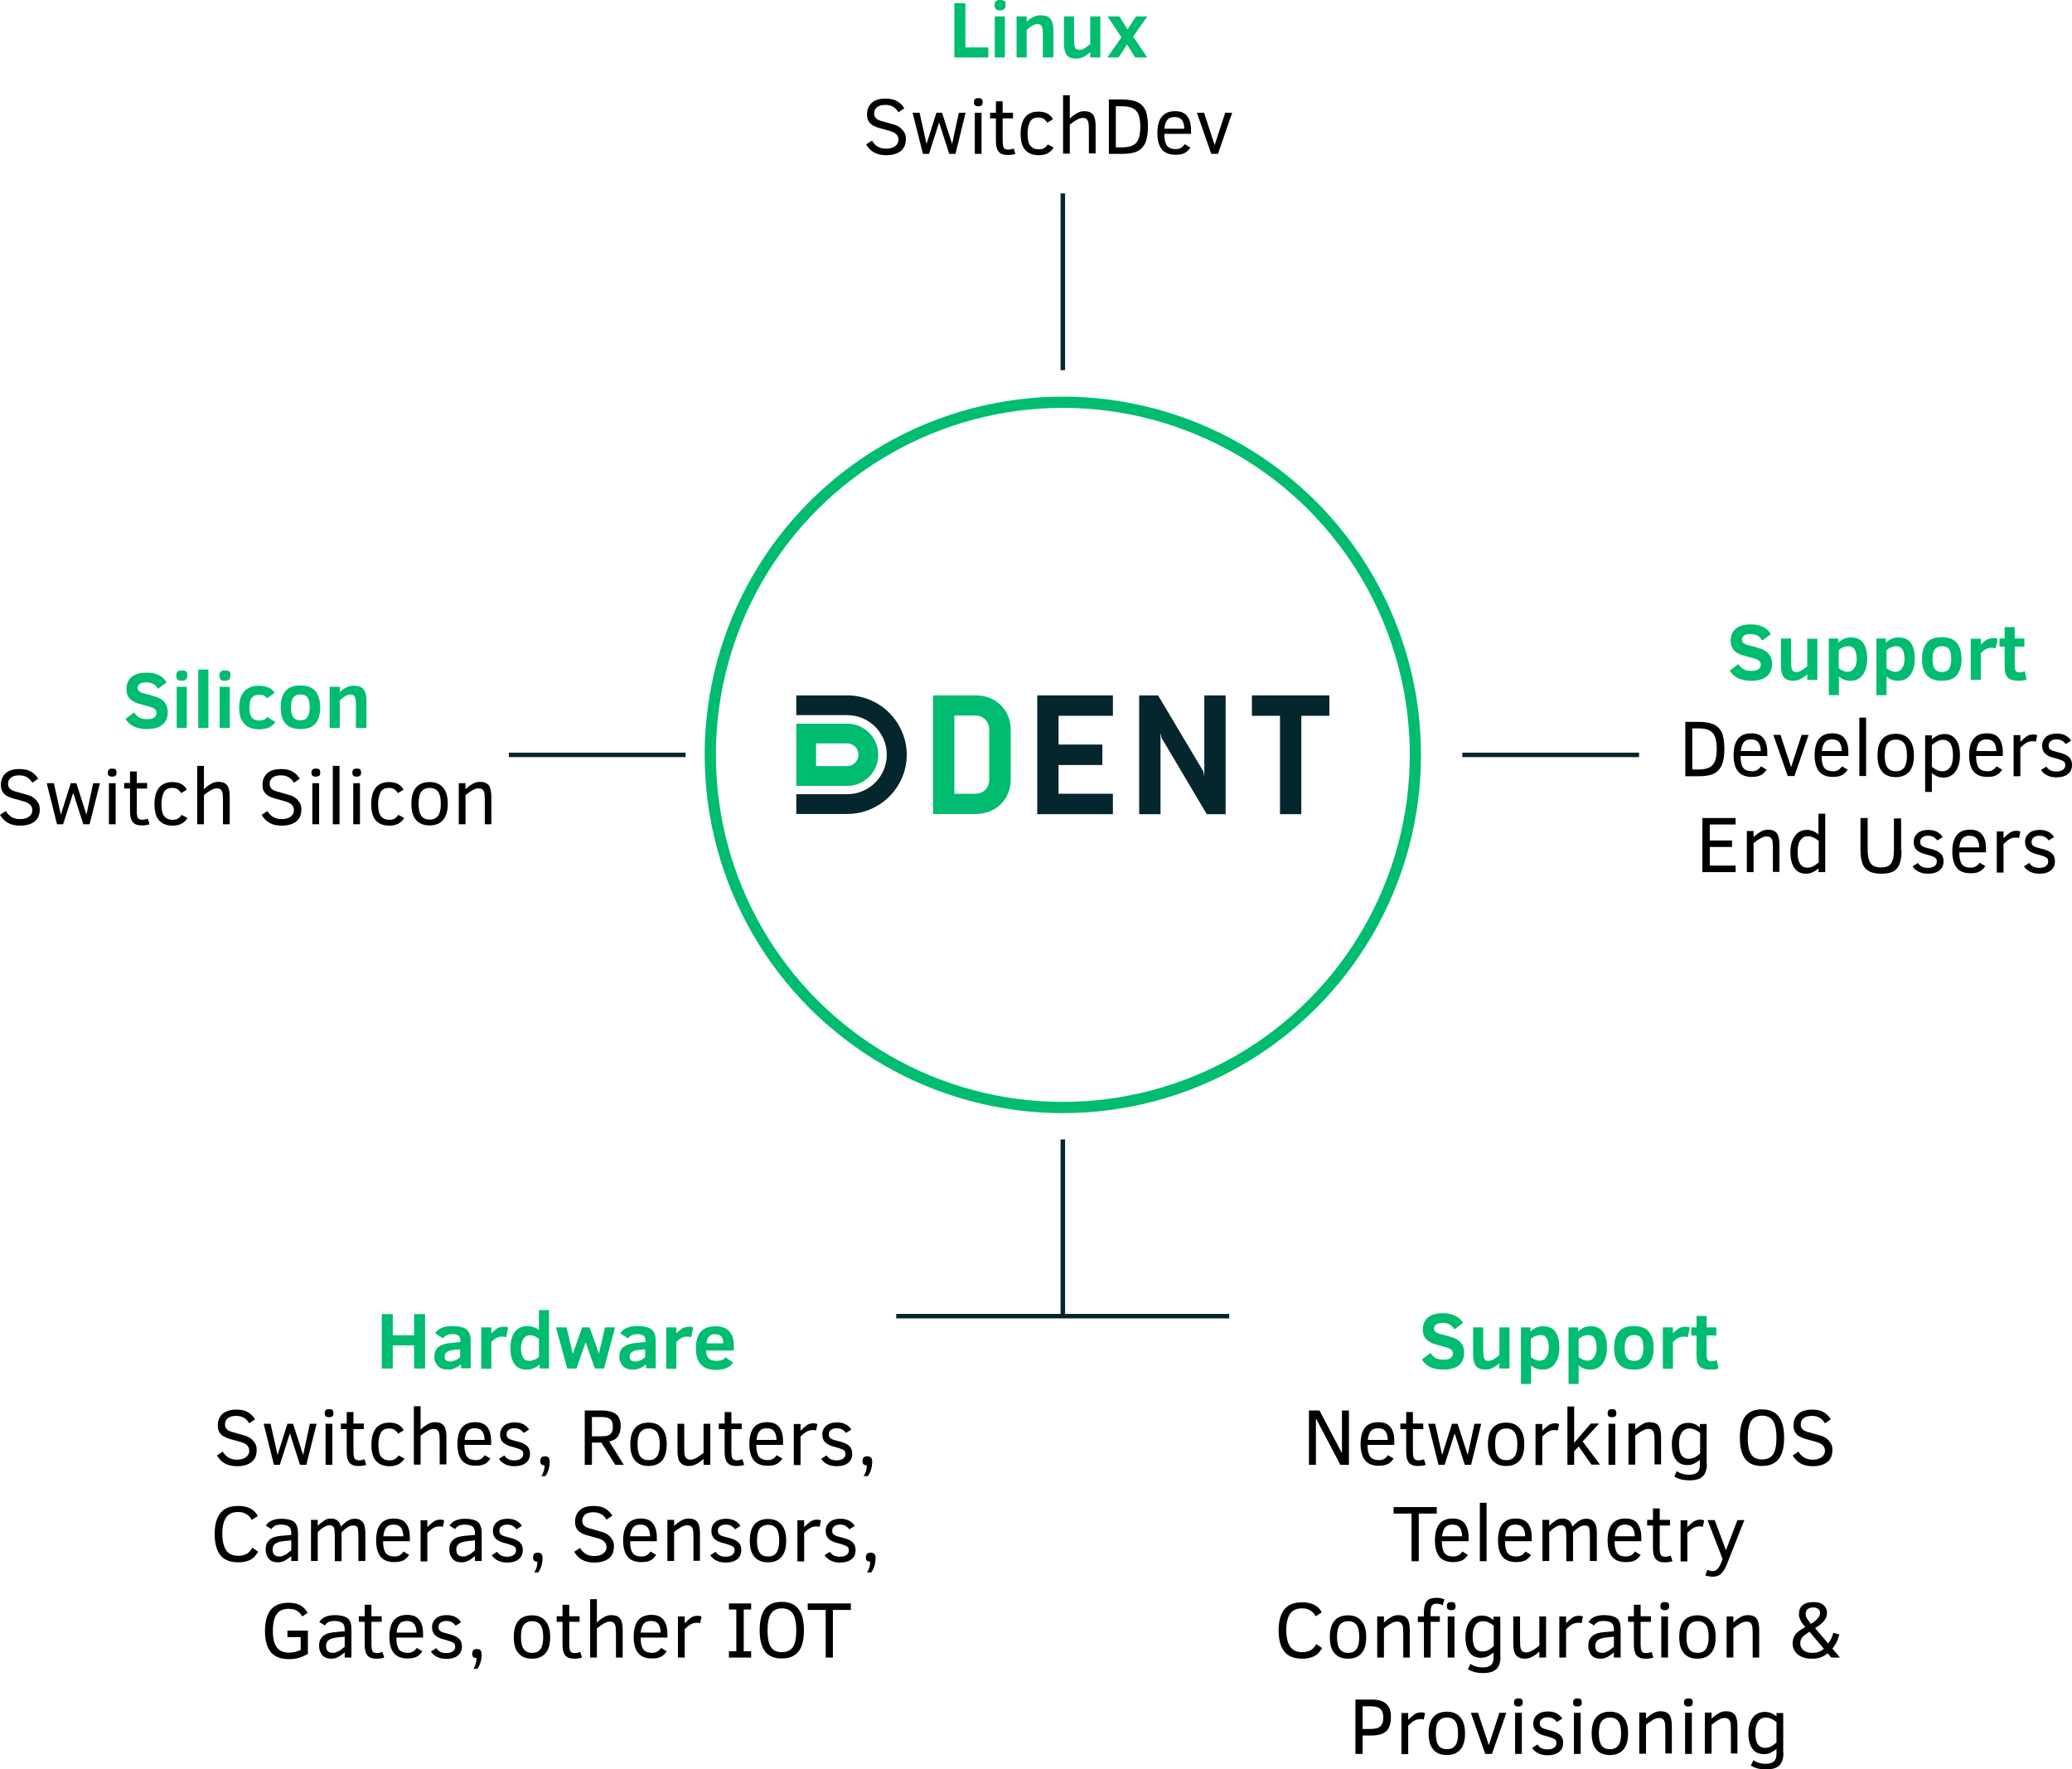 <?xml version="1.0" encoding="UTF-8"?> <svg xmlns="http://www.w3.org/2000/svg" xmlns:xlink="http://www.w3.org/1999/xlink" version="1.1" id="Layer_1" x="0px" y="0px" width="922.7px" height="787.8px" viewBox="0 0 922.7 787.8" style="enable-background:new 0 0 922.7 787.8;" xml:space="preserve"> <style type="text/css"> .st0{fill:none;stroke:#00BC70;stroke-width:5;stroke-miterlimit:10;} .st1{fill:#00BC70;} .st2{fill:#06262D;} .st3{fill:none;stroke:#06262D;stroke-width:2;stroke-miterlimit:10;} </style> <g> <circle class="st0" cx="473.3" cy="336.1" r="157"></circle> <g> <path class="st1" d="M415.5,309.6h19.2c8.7,0,15.4,6.6,15.4,15.2v22.4c0,8.7-6.7,15.2-15.4,15.2h-19.2L415.5,309.6L415.5,309.6z M434.5,353.4c3.5,0,6-2.7,6-6.2v-22.4c0-3.5-2.6-6.2-6-6.2H425v34.8L434.5,353.4L434.5,353.4z"></path> <polygon class="st2" points="461.9,362.5 461.9,309.6 495.6,309.6 495.6,318.7 471.4,318.7 471.4,331.5 490.9,331.5 490.9,340.6 471.4,340.6 471.4,353.4 495.6,353.4 495.6,362.5 "></polygon> <polygon class="st2" points="537.4,362.5 517.3,328.6 516.8,326.3 516.8,362.5 507.3,362.5 507.3,309.6 515.7,309.6 535.9,343.5 536.3,345.8 536.3,309.6 545.8,309.6 545.8,362.5 "></polygon> <polygon class="st2" points="579.5,318.7 579.5,362.5 570,362.5 570,318.7 557.5,318.7 557.5,309.6 592,309.6 592,318.7 "></polygon> <path class="st2" d="M377.3,309.6h-22.7v8.8h22.7c9.7,0,17.6,7.9,17.6,17.6s-7.9,17.6-17.6,17.6h-22.7v8.8h22.7 c14.6,0,26.5-11.9,26.5-26.4C403.7,321.5,391.9,309.6,377.3,309.6"></path> <path class="st1" d="M377.3,322.2h-13.9l0,0h-8.8v27.7h6.3l0,0h16.4c7.6,0,13.8-6.2,13.8-13.8 C391.1,328.4,384.9,322.2,377.3,322.2z M377.3,341.1h-13.9V331h13.9c2.8,0,5,2.3,5,5C382.3,338.8,380,341.1,377.3,341.1z"></path> </g> <g> <path class="st1" d="M425,25.6V1.4h4.9v19.7h10.2v4.5H425z"></path> <path class="st1" d="M447.8,2.3c0,0.8-0.2,1.4-0.6,1.8c-0.4,0.3-1.1,0.5-1.9,0.5c-1,0-1.6-0.2-1.9-0.6c-0.3-0.4-0.5-1-0.5-1.7 c0-0.8,0.2-1.4,0.6-1.8c0.4-0.4,1-0.5,1.9-0.5c0.9,0,1.6,0.2,2,0.5S447.8,1.4,447.8,2.3z M443,25.6V7.3h4.5v18.3H443z"></path> <path class="st1" d="M464.4,25.6V15.5c0-1.9-0.2-3.2-0.5-3.8c-0.3-0.6-1-1-1.9-1c-1.3,0-3,0.9-4.8,2.7v12.2h-4.5V7.3h4.5v2.4 c1-1,2-1.7,3.1-2.2s2.1-0.7,3.2-0.7c1.9,0,3.3,0.5,4.2,1.5c0.9,1,1.4,2.7,1.4,5.1v12.2H464.4z"></path> <path class="st1" d="M485.5,25.6v-2.4c-0.8,0.8-1.8,1.5-2.9,2.1c-1.1,0.5-2.2,0.8-3.3,0.8c-2.1,0-3.5-0.6-4.3-1.7 c-0.8-1.1-1.2-2.8-1.2-4.9V7.3h4.5v10.1c0,1.3,0.1,2.3,0.2,3c0.2,0.7,0.4,1.2,0.7,1.4c0.3,0.3,0.8,0.4,1.5,0.4 c1.3,0,2.9-0.9,4.8-2.6V7.3h4.5v18.3H485.5z"></path> <path class="st1" d="M505.5,25.6l-3.6-5.8l-3.8,5.8h-5l6.3-9l-6.2-9.3h5.3l3.6,5.8l3.8-5.8h5l-6.3,9l6.3,9.3H505.5z"></path> <path d="M403.4,61.9c0,2.3-0.7,4-2.2,5.3c-1.5,1.2-3.7,1.9-6.5,1.9c-2.2,0-4-0.4-5.4-1.2c-1.5-0.8-2.6-2-3.6-3.6l2.6-1.7 c1.4,2.4,3.5,3.6,6.3,3.6c1.7,0,3.1-0.4,4-1.1c1-0.7,1.5-1.7,1.5-2.9c0-0.7-0.2-1.3-0.5-1.8s-0.7-0.9-1.2-1.2 c-0.5-0.3-1.1-0.6-1.8-0.8s-1.4-0.4-2.1-0.6c-1.2-0.3-2.3-0.6-3.3-0.9c-1-0.3-1.9-0.7-2.7-1.2c-0.8-0.5-1.3-1.1-1.8-1.9 c-0.4-0.8-0.6-1.7-0.6-2.9c0-2.1,0.7-3.8,2.1-5.1c1.4-1.3,3.4-1.9,6.2-1.9c2.2,0,3.9,0.4,5.2,1.2c1.3,0.8,2.3,1.8,3.1,3.1 l-2.6,1.8c-0.6-1-1.4-1.9-2.3-2.4c-0.9-0.6-2.1-0.9-3.5-0.9c-1.6,0-2.8,0.3-3.7,1c-0.9,0.7-1.3,1.6-1.3,2.8c0,0.6,0.1,1.1,0.4,1.6 s0.6,0.8,1.1,1.1c0.5,0.3,1.1,0.5,1.8,0.7c0.7,0.2,1.6,0.4,2.5,0.7c1.1,0.3,2.1,0.6,3.1,0.9s1.9,0.7,2.6,1.3s1.3,1.2,1.8,2 C403.2,59.6,403.4,60.6,403.4,61.9z"></path> <path d="M425.5,68.5h-2.8l-4.5-14l-4.5,14h-2.7l-4.6-18.3h3.1l3.1,13.9l4.4-13.9h2.5l4.5,13.9l3-13.9h3L425.5,68.5z"></path> <path d="M437.6,45.5c0,0.7-0.2,1.2-0.5,1.4c-0.3,0.3-0.8,0.4-1.5,0.4c-0.7,0-1.2-0.2-1.5-0.5c-0.3-0.3-0.4-0.8-0.4-1.3 c0-0.6,0.2-1.1,0.5-1.4s0.8-0.4,1.5-0.4c0.7,0,1.2,0.1,1.5,0.4C437.4,44.4,437.6,44.9,437.6,45.5z M434.1,68.5V50.2h3v18.3H434.1z "></path> <path d="M452.2,68.5c-1.2,0.4-2.3,0.5-3.5,0.5c-1.9,0-3.2-0.5-4-1.5c-0.8-1-1.2-2.5-1.2-4.6V52.7h-2.6v-2.5h2.6v-5.1h3v5.1h4.6 v2.5h-4.6v9.7c0,1.5,0.1,2.5,0.4,3.2s1,1,2,1c0.9,0,1.7-0.2,2.5-0.5L452.2,68.5z"></path> <path d="M469.2,65.7c-0.6,1-1.4,1.8-2.4,2.4s-2.4,1-4.2,1c-2.7,0-4.7-0.8-6.1-2.4c-1.4-1.6-2-4-2-7.2c0-3.2,0.7-5.6,2-7.3 s3.3-2.5,6-2.5c3,0,5.2,1.1,6.4,3.4l-2.5,1.5c-0.5-0.7-1-1.3-1.6-1.7c-0.6-0.4-1.4-0.6-2.4-0.6c-1.8,0-3,0.6-3.7,1.9 s-1.1,3-1.1,5.3c0,1.7,0.2,3,0.5,4c0.3,1,0.9,1.7,1.6,2.2c0.7,0.5,1.7,0.8,2.8,0.8c1,0,1.8-0.2,2.4-0.5c0.6-0.4,1.2-0.9,1.7-1.7 L469.2,65.7z"></path> <path d="M484.9,68.5V57.7c0-1.7-0.1-2.9-0.3-3.5c-0.2-0.6-0.5-1-0.8-1.3c-0.4-0.3-1-0.4-1.7-0.4c-0.8,0-1.7,0.3-2.7,0.9 c-1,0.6-2,1.3-3,2.1v12.9h-3v-26h3v10.4c0.8-0.8,1.8-1.6,3-2.3c1.1-0.7,2.3-1,3.4-1c1.8,0,3.1,0.5,3.9,1.5c0.8,1,1.2,2.7,1.2,5.1 v12.2H484.9z"></path> <path d="M511.2,56.4c0,3-0.4,5.3-1.1,7.1c-0.8,1.7-1.9,3-3.5,3.8s-3.8,1.2-6.7,1.2h-6.1V44.3h6.1c2.8,0,5,0.4,6.7,1.2 s2.8,2.1,3.6,3.8C510.9,51.2,511.2,53.5,511.2,56.4z M507.8,56.4c0-2.3-0.3-4.1-0.8-5.4c-0.5-1.3-1.4-2.2-2.5-2.8 c-1.2-0.6-2.8-0.9-4.9-0.9h-2.7v18.3h2.7c2.1,0,3.8-0.3,4.9-0.9c1.2-0.6,2-1.5,2.5-2.8S507.8,58.7,507.8,56.4z"></path> <path d="M518.5,59.7c0,2.4,0.4,4.1,1.2,5.2c0.8,1,2.2,1.5,4,1.5c0.8,0,1.5-0.2,2.1-0.5c0.6-0.3,1.2-0.9,1.8-1.7l2.5,1.5 c-0.7,1-1.5,1.9-2.5,2.4c-1,0.6-2.4,0.8-4.1,0.8c-2.7,0-4.8-0.8-6.1-2.4c-1.3-1.6-2-4-2-7.2c0-3.4,0.7-5.8,2-7.4 c1.3-1.6,3.3-2.4,5.9-2.4c2.4,0,4.2,0.7,5.3,2.1s1.8,3.5,1.8,6.3v1.7H518.5z M527.4,57.3c0-1.6-0.4-2.9-1-3.8 c-0.7-0.9-1.8-1.4-3.3-1.4c-1.4,0-2.5,0.4-3.2,1.2c-0.7,0.8-1.2,2.1-1.4,4H527.4z"></path> <path d="M542.4,68.5h-3l-6.4-18.3h3.2l4.7,14.4l4.7-14.4h3.1L542.4,68.5z"></path> </g> <g> <path class="st1" d="M74.7,317.1c0,2.4-0.8,4.3-2.4,5.6s-3.9,1.9-7,1.9c-2.1,0-4-0.4-5.6-1.1s-2.9-1.9-3.8-3.4l3.8-2.9 c0.6,0.8,1.1,1.4,1.6,1.8c0.5,0.4,1.1,0.7,1.8,0.9c0.7,0.2,1.5,0.3,2.4,0.3c1.3,0,2.4-0.2,3.1-0.7c0.8-0.5,1.1-1.2,1.1-2.1 c0-0.5-0.1-1-0.4-1.3c-0.3-0.4-0.7-0.7-1.2-0.9s-1.4-0.6-2.7-0.9c-1.3-0.3-2.4-0.7-3.6-1c-1.1-0.3-2.1-0.8-2.9-1.3 c-0.8-0.5-1.4-1.2-1.9-2.1c-0.5-0.8-0.7-1.9-0.7-3.1c0-2.3,0.8-4.1,2.3-5.4s3.8-1.9,6.7-1.9c4.2,0,7.1,1.4,8.9,4.3l-3.8,2.9 c-0.7-1-1.4-1.8-2.2-2.2c-0.8-0.4-1.8-0.7-3-0.7s-2.1,0.2-2.8,0.6c-0.7,0.4-1.1,1.1-1.1,1.9c0,0.8,0.4,1.4,1.1,1.8 c0.7,0.4,2,0.8,3.9,1.2c1,0.3,2,0.6,3,0.9c1,0.3,1.9,0.7,2.7,1.3c0.8,0.5,1.4,1.3,1.9,2.1C74.4,314.6,74.7,315.7,74.7,317.1z"></path> <path class="st1" d="M83.4,300.8c0,0.8-0.2,1.4-0.6,1.8c-0.4,0.3-1.1,0.5-1.9,0.5c-1,0-1.6-0.2-1.9-0.6c-0.3-0.4-0.5-1-0.5-1.7 c0-0.8,0.2-1.4,0.6-1.8c0.4-0.4,1-0.5,1.9-0.5c0.9,0,1.6,0.2,2,0.5S83.4,299.9,83.4,300.8z M78.7,324.1v-18.3h4.5v18.3H78.7z"></path> <path class="st1" d="M88.3,324.1v-26h4.5v26H88.3z"></path> <path class="st1" d="M102.6,300.8c0,0.8-0.2,1.4-0.6,1.8c-0.4,0.3-1.1,0.5-1.9,0.5c-1,0-1.6-0.2-1.9-0.6c-0.3-0.4-0.5-1-0.5-1.7 c0-0.8,0.2-1.4,0.6-1.8c0.4-0.4,1-0.5,1.9-0.5c0.9,0,1.6,0.2,2,0.5S102.6,299.9,102.6,300.8z M97.8,324.1v-18.3h4.5v18.3H97.8z"></path> <path class="st1" d="M122.6,321.5c-0.7,1-1.6,1.8-2.8,2.4c-1.1,0.5-2.6,0.8-4.3,0.8c-3,0-5.2-0.8-6.7-2.4c-1.5-1.6-2.3-4-2.3-7.2 c0-3.1,0.7-5.5,2.2-7.2c1.5-1.7,3.7-2.6,6.6-2.6c1.6,0,3,0.3,4.2,0.8c1.2,0.5,2.2,1.3,2.8,2.4l-3.4,2.4c-0.4-0.5-0.9-1-1.4-1.2 c-0.5-0.3-1.3-0.4-2.1-0.4c-1.5,0-2.6,0.5-3.3,1.4s-1,2.4-1,4.4c0,2,0.3,3.4,1,4.3c0.7,0.9,1.8,1.4,3.4,1.4c0.7,0,1.3-0.1,1.9-0.3 c0.6-0.2,1.1-0.6,1.7-1.3L122.6,321.5z"></path> <path class="st1" d="M142.6,315c0,3-0.7,5.4-2.1,7.1c-1.4,1.7-3.6,2.5-6.7,2.5c-5.9,0-8.8-3.2-8.8-9.7c0-3.1,0.7-5.5,2.1-7.2 s3.6-2.5,6.7-2.5c3,0,5.2,0.8,6.7,2.5C141.8,309.5,142.6,311.9,142.6,315z M137.9,315c0-2-0.3-3.5-0.9-4.4s-1.7-1.4-3.2-1.4 c-1.5,0-2.5,0.5-3.2,1.4s-1,2.4-1,4.4c0,2,0.3,3.4,1,4.3c0.6,0.9,1.7,1.4,3.2,1.4c1.5,0,2.5-0.5,3.1-1.4S137.9,317,137.9,315z"></path> <path class="st1" d="M158.5,324.1V314c0-1.9-0.2-3.2-0.5-3.8c-0.3-0.6-1-1-1.9-1c-1.3,0-3,0.9-4.8,2.7v12.2h-4.5v-18.3h4.5v2.4 c1-1,2-1.7,3.1-2.2c1.1-0.5,2.1-0.7,3.2-0.7c1.9,0,3.3,0.5,4.2,1.5c0.9,1,1.4,2.7,1.4,5.1v12.2H158.5z"></path> <path d="M17.7,360.4c0,2.3-0.7,4-2.2,5.3c-1.5,1.2-3.7,1.9-6.5,1.9c-2.2,0-4-0.4-5.4-1.2c-1.5-0.8-2.6-2-3.6-3.6l2.6-1.7 c1.4,2.4,3.5,3.6,6.3,3.6c1.7,0,3.1-0.4,4-1.1c1-0.7,1.5-1.7,1.5-2.9c0-0.7-0.2-1.3-0.5-1.8c-0.3-0.5-0.7-0.9-1.2-1.2 s-1.1-0.6-1.8-0.8c-0.7-0.2-1.4-0.4-2.1-0.6c-1.2-0.3-2.3-0.6-3.3-0.9c-1-0.3-1.9-0.7-2.7-1.2c-0.8-0.5-1.3-1.1-1.8-1.9 c-0.4-0.8-0.6-1.7-0.6-2.9c0-2.1,0.7-3.8,2.1-5.1c1.4-1.3,3.4-1.9,6.2-1.9c2.2,0,3.9,0.4,5.2,1.2c1.3,0.8,2.3,1.8,3.1,3.1 l-2.6,1.8c-0.6-1-1.4-1.9-2.3-2.4c-0.9-0.6-2.1-0.9-3.5-0.9c-1.6,0-2.8,0.3-3.7,1c-0.9,0.7-1.3,1.6-1.3,2.8c0,0.6,0.1,1.1,0.4,1.6 s0.6,0.8,1.1,1.1c0.5,0.3,1.1,0.5,1.8,0.7c0.7,0.2,1.6,0.4,2.5,0.7c1.1,0.3,2.1,0.6,3.1,0.9s1.9,0.7,2.6,1.3 c0.7,0.5,1.3,1.2,1.8,2C17.5,358,17.7,359.1,17.7,360.4z"></path> <path d="M39.9,367h-2.8l-4.5-14l-4.5,14h-2.7l-4.6-18.3H24l3.1,14l4.4-14h2.5l4.5,14l3-14h3L39.9,367z"></path> <path d="M51.9,344c0,0.7-0.2,1.2-0.5,1.4c-0.3,0.2-0.8,0.4-1.5,0.4c-0.7,0-1.2-0.2-1.5-0.5c-0.3-0.3-0.4-0.8-0.4-1.3 c0-0.6,0.2-1.1,0.5-1.4s0.8-0.4,1.5-0.4c0.7,0,1.2,0.1,1.5,0.4C51.8,342.9,51.9,343.4,51.9,344z M48.5,367v-18.3h3V367H48.5z"></path> <path d="M66.6,367c-1.2,0.4-2.3,0.5-3.5,0.5c-1.9,0-3.2-0.5-4-1.5c-0.8-1-1.2-2.5-1.2-4.6v-10.3h-2.6v-2.5h2.6v-5.1h3v5.1h4.6v2.5 h-4.6v9.7c0,1.5,0.1,2.5,0.4,3.2c0.3,0.6,1,1,2,1c0.9,0,1.7-0.2,2.5-0.5L66.6,367z"></path> <path d="M83.5,364.2c-0.6,1-1.4,1.8-2.4,2.4c-1,0.6-2.4,1-4.2,1c-2.7,0-4.7-0.8-6.1-2.4c-1.4-1.6-2-4-2-7.2s0.7-5.6,2-7.3 c1.4-1.6,3.3-2.5,6-2.5c3,0,5.2,1.1,6.4,3.4l-2.5,1.5c-0.5-0.7-1-1.3-1.6-1.7c-0.6-0.4-1.4-0.6-2.4-0.6c-1.8,0-3,0.6-3.7,1.9 s-1.1,3-1.1,5.3c0,1.7,0.2,3,0.5,4c0.3,1,0.9,1.7,1.6,2.2c0.7,0.5,1.7,0.8,2.8,0.8c1,0,1.8-0.2,2.4-0.5c0.6-0.4,1.2-0.9,1.7-1.7 L83.5,364.2z"></path> <path d="M99.3,367v-10.8c0-1.7-0.1-2.9-0.3-3.5c-0.2-0.6-0.5-1-0.8-1.3c-0.4-0.3-1-0.4-1.7-0.4c-0.8,0-1.7,0.3-2.7,0.9 c-1,0.6-2,1.3-3,2.1V367h-3v-26h3v10.4c0.8-0.8,1.8-1.6,3-2.3c1.1-0.7,2.3-1,3.4-1c1.8,0,3.1,0.5,3.9,1.5c0.8,1,1.2,2.7,1.2,5.1 V367H99.3z"></path> <path d="M134.2,360.4c0,2.3-0.7,4-2.2,5.3c-1.5,1.2-3.7,1.9-6.5,1.9c-2.2,0-4-0.4-5.4-1.2c-1.5-0.8-2.6-2-3.6-3.6l2.6-1.7 c1.4,2.4,3.5,3.6,6.3,3.6c1.7,0,3.1-0.4,4-1.1c1-0.7,1.5-1.7,1.5-2.9c0-0.7-0.2-1.3-0.5-1.8c-0.3-0.5-0.7-0.9-1.2-1.2 s-1.1-0.6-1.8-0.8c-0.7-0.2-1.4-0.4-2.1-0.6c-1.2-0.3-2.3-0.6-3.3-0.9c-1-0.3-1.9-0.7-2.7-1.2c-0.8-0.5-1.3-1.1-1.8-1.9 c-0.4-0.8-0.6-1.7-0.6-2.9c0-2.1,0.7-3.8,2.1-5.1c1.4-1.3,3.4-1.9,6.2-1.9c2.2,0,3.9,0.4,5.2,1.2c1.3,0.8,2.3,1.8,3.1,3.1 l-2.6,1.8c-0.6-1-1.4-1.9-2.3-2.4c-0.9-0.6-2.1-0.9-3.5-0.9c-1.6,0-2.8,0.3-3.7,1c-0.9,0.7-1.3,1.6-1.3,2.8c0,0.6,0.1,1.1,0.4,1.6 s0.6,0.8,1.1,1.1c0.5,0.3,1.1,0.5,1.8,0.7c0.7,0.2,1.6,0.4,2.5,0.7c1.1,0.3,2.1,0.6,3.1,0.9s1.9,0.7,2.6,1.3 c0.7,0.5,1.3,1.2,1.8,2C134,358,134.2,359.1,134.2,360.4z"></path> <path d="M142.6,344c0,0.7-0.2,1.2-0.5,1.4s-0.8,0.4-1.5,0.4c-0.7,0-1.2-0.2-1.5-0.5c-0.3-0.3-0.4-0.8-0.4-1.3 c0-0.6,0.2-1.1,0.5-1.4s0.8-0.4,1.5-0.4c0.7,0,1.2,0.1,1.5,0.4C142.5,342.9,142.6,343.4,142.6,344z M139.1,367v-18.3h3V367H139.1z "></path> <path d="M148.2,367v-26h3v26H148.2z"></path> <path d="M160.8,344c0,0.7-0.2,1.2-0.5,1.4s-0.8,0.4-1.5,0.4c-0.7,0-1.2-0.2-1.5-0.5c-0.3-0.3-0.4-0.8-0.4-1.3 c0-0.6,0.2-1.1,0.5-1.4s0.8-0.4,1.5-0.4c0.7,0,1.2,0.1,1.5,0.4C160.6,342.9,160.8,343.4,160.8,344z M157.3,367v-18.3h3V367H157.3z "></path> <path d="M180,364.2c-0.6,1-1.4,1.8-2.4,2.4c-1,0.6-2.4,1-4.2,1c-2.7,0-4.7-0.8-6.1-2.4c-1.4-1.6-2-4-2-7.2s0.7-5.6,2-7.3 c1.3-1.6,3.3-2.5,6-2.5c3,0,5.2,1.1,6.4,3.4l-2.5,1.5c-0.5-0.7-1-1.3-1.6-1.7s-1.4-0.6-2.4-0.6c-1.8,0-3,0.6-3.7,1.9 s-1.1,3-1.1,5.3c0,1.7,0.2,3,0.5,4c0.3,1,0.9,1.7,1.6,2.2c0.7,0.5,1.7,0.8,2.8,0.8c1,0,1.8-0.2,2.4-0.5c0.6-0.4,1.2-0.9,1.7-1.7 L180,364.2z"></path> <path d="M199.4,357.9c0,3.2-0.7,5.6-2.1,7.2c-1.4,1.6-3.4,2.4-6,2.4c-2.6,0-4.6-0.8-6-2.4c-1.4-1.6-2.1-4-2.1-7.2 c0-3.3,0.7-5.7,2.1-7.3s3.4-2.4,6-2.4c2.6,0,4.6,0.8,6,2.5C198.7,352.2,199.4,354.7,199.4,357.9z M196.3,357.9 c0-2.5-0.4-4.3-1.2-5.4c-0.8-1.1-2.1-1.7-3.7-1.7c-1.7,0-2.9,0.6-3.8,1.7c-0.8,1.1-1.2,2.9-1.2,5.4c0,2.4,0.4,4.2,1.2,5.3 c0.8,1.2,2.1,1.7,3.8,1.7c1.7,0,2.9-0.6,3.7-1.7C195.9,362.1,196.3,360.3,196.3,357.9z"></path> <path d="M215.9,367v-10.8c0-1.7-0.1-2.9-0.3-3.5c-0.2-0.6-0.5-1-0.9-1.3c-0.4-0.3-1-0.4-1.7-0.4c-0.8,0-1.7,0.3-2.7,0.9 c-1,0.6-2,1.3-3,2.1V367h-3v-18.3h3v2.7c0.8-0.8,1.8-1.6,3-2.3c1.1-0.7,2.3-1,3.4-1c1.8,0,3.1,0.5,3.9,1.5c0.8,1,1.2,2.7,1.2,5.1 V367H215.9z"></path> </g> <g> <path class="st1" d="M789.1,295.6c0,2.4-0.8,4.3-2.4,5.6s-3.9,1.9-7,1.9c-2.1,0-4-0.4-5.6-1.1s-2.9-1.9-3.8-3.4l3.8-2.9 c0.6,0.8,1.1,1.4,1.6,1.8c0.5,0.4,1.1,0.7,1.8,0.9c0.7,0.2,1.5,0.3,2.4,0.3c1.3,0,2.4-0.2,3.1-0.7s1.1-1.2,1.1-2.1 c0-0.5-0.1-1-0.4-1.3s-0.7-0.7-1.2-0.9c-0.5-0.3-1.4-0.6-2.7-0.9c-1.3-0.3-2.4-0.7-3.6-1s-2.1-0.8-2.9-1.3 c-0.8-0.5-1.4-1.2-1.9-2.1c-0.5-0.8-0.7-1.9-0.7-3.1c0-2.3,0.8-4.1,2.3-5.4s3.8-1.9,6.7-1.9c4.2,0,7.1,1.4,8.9,4.3l-3.8,2.9 c-0.7-1-1.4-1.8-2.2-2.2c-0.8-0.4-1.8-0.7-3-0.7s-2.1,0.2-2.8,0.6c-0.7,0.4-1.1,1.1-1.1,1.9c0,0.8,0.4,1.4,1.1,1.8 c0.7,0.4,2,0.8,3.9,1.2c1,0.3,2,0.6,3,0.9c1,0.3,1.9,0.7,2.7,1.3c0.8,0.5,1.4,1.3,1.9,2.1C788.9,293.1,789.1,294.2,789.1,295.6z"></path> <path class="st1" d="M804.8,302.6v-2.4c-0.8,0.8-1.8,1.5-2.9,2.1c-1.1,0.5-2.2,0.8-3.3,0.8c-2.1,0-3.5-0.6-4.3-1.7 c-0.8-1.1-1.2-2.8-1.2-4.9v-12.2h4.5v10.1c0,1.3,0.1,2.3,0.2,3c0.2,0.7,0.4,1.2,0.7,1.4c0.3,0.3,0.8,0.4,1.5,0.4 c1.3,0,2.9-0.9,4.8-2.6v-12.2h4.5v18.3H804.8z"></path> <path class="st1" d="M831.5,293.3c0,2-0.3,3.7-0.9,5.2s-1.4,2.6-2.5,3.4s-2.4,1.2-4,1.2c-2,0-3.8-0.6-5.2-1.9v8.3h-4.5v-25.2h4.2 v1.8c0.8-0.7,1.7-1.3,2.6-1.7s2-0.6,3.2-0.6c2.3,0,4.1,0.8,5.3,2.4C830.9,287.9,831.5,290.2,831.5,293.3z M826.8,293.4 c0-1.8-0.3-3.2-0.9-4.2s-1.5-1.5-2.8-1.5c-0.7,0-1.5,0.2-2.3,0.5s-1.4,0.8-2,1.3v8c0.5,0.4,1.1,0.8,1.8,1.1 c0.7,0.3,1.4,0.5,2.2,0.5c1.2,0,2.2-0.5,2.9-1.6C826.5,296.6,826.8,295.2,826.8,293.4z"></path> <path class="st1" d="M852.7,293.3c0,2-0.3,3.7-0.9,5.2s-1.4,2.6-2.5,3.4c-1.1,0.8-2.4,1.2-4,1.2c-2,0-3.8-0.6-5.2-1.9v8.3h-4.5 v-25.2h4.2v1.8c0.8-0.7,1.7-1.3,2.6-1.7c0.9-0.4,2-0.6,3.2-0.6c2.3,0,4.1,0.8,5.3,2.4C852.1,287.9,852.7,290.2,852.7,293.3z M848.1,293.4c0-1.8-0.3-3.2-0.9-4.2c-0.6-1-1.5-1.5-2.8-1.5c-0.7,0-1.5,0.2-2.3,0.5c-0.8,0.3-1.4,0.8-2,1.3v8 c0.5,0.4,1.1,0.8,1.8,1.1s1.4,0.5,2.2,0.5c1.2,0,2.2-0.5,2.9-1.6C847.7,296.6,848.1,295.2,848.1,293.4z"></path> <path class="st1" d="M873.5,293.5c0,3-0.7,5.4-2.1,7.1c-1.4,1.7-3.6,2.5-6.7,2.5c-5.9,0-8.8-3.2-8.8-9.7c0-3.1,0.7-5.5,2.1-7.2 s3.6-2.5,6.7-2.5c3,0,5.2,0.8,6.7,2.5C872.8,288,873.5,290.4,873.5,293.5z M868.9,293.5c0-2-0.3-3.5-0.9-4.4 c-0.6-0.9-1.7-1.4-3.2-1.4c-1.5,0-2.5,0.5-3.2,1.4c-0.7,0.9-1,2.4-1,4.4c0,2,0.3,3.4,1,4.3c0.6,0.9,1.7,1.4,3.2,1.4 c1.5,0,2.5-0.5,3.1-1.4C868.5,296.9,868.9,295.5,868.9,293.5z"></path> <path class="st1" d="M888.7,288.7c-0.5-0.2-1.1-0.3-1.9-0.3c-0.8,0-1.6,0.2-2.4,0.6c-0.8,0.4-1.5,1-2.3,1.8v11.9h-4.5v-18.3h4.5 v2.6c0.8-0.8,1.6-1.5,2.5-2.1c0.9-0.5,1.9-0.8,3-0.8c0.9,0,1.6,0.1,2,0.4L888.7,288.7z"></path> <path class="st1" d="M902.5,302.6c-1.2,0.4-2.5,0.5-3.8,0.5c-2.1,0-3.6-0.5-4.6-1.4c-0.9-1-1.4-2.5-1.4-4.6v-9.2h-2.3v-3.6h2.3 v-5.1h4.5v5.1h4.3v3.6h-4.3v8.6c0,1.1,0.2,1.9,0.5,2.3c0.4,0.4,0.9,0.6,1.5,0.6c0.8,0,1.6-0.2,2.5-0.5L902.5,302.6z"></path> <path d="M767.9,333.5c0,3-0.4,5.3-1.1,7.1c-0.8,1.7-1.9,3-3.5,3.8c-1.6,0.8-3.8,1.2-6.7,1.2h-6.1v-24.2h6.1c2.8,0,5,0.4,6.7,1.2 c1.6,0.8,2.8,2.1,3.6,3.8C767.5,328.2,767.9,330.5,767.9,333.5z M764.5,333.4c0-2.3-0.3-4.1-0.8-5.4c-0.5-1.3-1.4-2.2-2.5-2.8 s-2.8-0.9-4.9-0.9h-2.7v18.3h2.7c2.1,0,3.8-0.3,4.9-0.9s2-1.5,2.5-2.8C764.2,337.6,764.5,335.8,764.5,333.4z"></path> <path d="M775.1,336.7c0,2.4,0.4,4.1,1.2,5.2c0.8,1,2.2,1.5,4,1.5c0.8,0,1.5-0.2,2.1-0.5c0.6-0.3,1.2-0.9,1.8-1.7l2.5,1.5 c-0.7,1-1.5,1.9-2.5,2.4s-2.4,0.8-4.1,0.8c-2.7,0-4.8-0.8-6.1-2.4c-1.3-1.6-2-4-2-7.2c0-3.4,0.7-5.8,2-7.4 c1.3-1.6,3.3-2.4,5.9-2.4c2.4,0,4.2,0.7,5.3,2.1c1.2,1.4,1.8,3.5,1.8,6.3v1.7H775.1z M784.1,334.4c0-1.6-0.4-2.9-1-3.8 c-0.7-0.9-1.8-1.4-3.3-1.4c-1.4,0-2.5,0.4-3.2,1.2c-0.7,0.8-1.2,2.1-1.4,4H784.1z"></path> <path d="M799.1,345.5h-3l-6.4-18.3h3.2l4.7,14.4l4.7-14.4h3.1L799.1,345.5z"></path> <path d="M811.2,336.7c0,2.4,0.4,4.1,1.2,5.2c0.8,1,2.2,1.5,4,1.5c0.8,0,1.5-0.2,2.1-0.5c0.6-0.3,1.2-0.9,1.8-1.7l2.5,1.5 c-0.7,1-1.5,1.9-2.5,2.4s-2.4,0.8-4.1,0.8c-2.7,0-4.8-0.8-6.1-2.4c-1.3-1.6-2-4-2-7.2c0-3.4,0.7-5.8,2-7.4 c1.3-1.6,3.3-2.4,5.9-2.4c2.4,0,4.2,0.7,5.3,2.1c1.2,1.4,1.8,3.5,1.8,6.3v1.7H811.2z M820.2,334.4c0-1.6-0.4-2.9-1-3.8 c-0.7-0.9-1.8-1.4-3.3-1.4c-1.4,0-2.5,0.4-3.2,1.2c-0.7,0.8-1.2,2.1-1.4,4H820.2z"></path> <path d="M828,345.5v-26h3v26H828z"></path> <path d="M852.3,336.4c0,3.2-0.7,5.6-2.1,7.2c-1.4,1.6-3.4,2.4-6,2.4c-2.6,0-4.6-0.8-6-2.4c-1.4-1.6-2.1-4-2.1-7.2 c0-3.3,0.7-5.7,2.1-7.3c1.4-1.6,3.4-2.4,6-2.4c2.6,0,4.6,0.8,6,2.5C851.6,330.8,852.3,333.2,852.3,336.4z M849.2,336.4 c0-2.5-0.4-4.3-1.2-5.4c-0.8-1.1-2.1-1.7-3.7-1.7c-1.7,0-2.9,0.6-3.8,1.7c-0.8,1.1-1.2,2.9-1.2,5.4c0,2.4,0.4,4.2,1.2,5.3 s2.1,1.7,3.8,1.7c1.7,0,2.9-0.6,3.7-1.7C848.8,340.6,849.2,338.8,849.2,336.4z"></path> <path d="M872.8,336.3c0,3-0.7,5.4-2,7.2c-1.3,1.8-3.1,2.7-5.4,2.7c-1.8,0-3.5-0.7-5.1-2v8.4h-3v-25.2h3v1.8 c0.7-0.7,1.5-1.2,2.5-1.7c1-0.5,2-0.7,3.1-0.7c2.2,0,3.9,0.8,5.1,2.5C872.2,330.8,872.8,333.2,872.8,336.3z M869.7,336.3 c0-4.6-1.5-6.9-4.4-6.9c-1,0-1.9,0.2-2.7,0.7c-0.9,0.5-1.6,1-2.3,1.6v9.7c1.6,1.3,3.1,2,4.7,2c1.4,0,2.5-0.6,3.4-1.7 S869.7,338.8,869.7,336.3z"></path> <path d="M880,336.7c0,2.4,0.4,4.1,1.2,5.2c0.8,1,2.2,1.5,4,1.5c0.8,0,1.5-0.2,2.1-0.5c0.6-0.3,1.2-0.9,1.8-1.7l2.5,1.5 c-0.7,1-1.5,1.9-2.5,2.4c-1,0.6-2.4,0.8-4.1,0.8c-2.7,0-4.8-0.8-6.1-2.4c-1.3-1.6-2-4-2-7.2c0-3.4,0.7-5.8,2-7.4 c1.3-1.6,3.3-2.4,5.9-2.4c2.4,0,4.2,0.7,5.3,2.1s1.8,3.5,1.8,6.3v1.7H880z M889,334.4c0-1.6-0.4-2.9-1-3.8 c-0.7-0.9-1.8-1.4-3.3-1.4c-1.4,0-2.5,0.4-3.2,1.2c-0.7,0.8-1.2,2.1-1.4,4H889z"></path> <path d="M906.6,330.2c-0.3-0.1-0.8-0.2-1.4-0.2c-0.9,0-1.8,0.2-2.6,0.6s-1.8,1.2-2.9,2.3v12.7h-3v-18.3h3v3 c0.8-0.8,1.7-1.6,2.6-2.3c0.9-0.7,2-1,3.1-1c0.8,0,1.4,0.1,1.8,0.4L906.6,330.2z"></path> <path d="M922.7,340.6c0,1.7-0.6,3.1-1.8,4c-1.2,1-2.9,1.5-5.2,1.5c-1.5,0-2.9-0.3-4.1-0.9c-1.2-0.6-2.1-1.4-2.7-2.4l2.4-1.5 c0.9,1.5,2.4,2.2,4.4,2.2c1.3,0,2.3-0.3,3-0.8c0.7-0.5,1-1.2,1-2.1c0-0.5-0.1-0.9-0.3-1.2c-0.2-0.3-0.6-0.6-1.1-0.8 c-0.5-0.2-1.5-0.6-3-1c-2.2-0.5-3.7-1.2-4.6-2.1c-0.9-0.9-1.3-2.1-1.3-3.5c0-1.6,0.6-2.9,1.7-3.9c1.2-1,2.8-1.5,4.8-1.5 c1.6,0,2.9,0.3,4,0.9c1.1,0.6,1.9,1.4,2.4,2.3l-2.4,1.5c-1-1.4-2.3-2.1-4.1-2.1c-1,0-1.8,0.2-2.5,0.7s-1,1.1-1,2.1 c0,0.8,0.3,1.4,0.9,1.8c0.6,0.4,1.6,0.7,2.8,1c2.1,0.5,3.5,1,4.3,1.5c0.8,0.5,1.4,1,1.8,1.7C922.5,338.7,922.7,339.6,922.7,340.6z "></path> <path d="M758.1,388.4v-24.2h14.8v2.9h-11.5v7.1h9.9v2.9h-9.9v8.3h11.5v2.9H758.1z"></path> <path d="M789.5,388.4v-10.8c0-1.7-0.1-2.9-0.3-3.5c-0.2-0.6-0.5-1-0.9-1.3c-0.4-0.3-1-0.4-1.7-0.4c-0.8,0-1.7,0.3-2.7,0.9 s-2,1.3-3,2.1v12.9h-3v-18.3h3v2.7c0.8-0.8,1.8-1.6,3-2.3c1.1-0.7,2.3-1,3.4-1c1.8,0,3.1,0.5,3.9,1.5s1.2,2.7,1.2,5.1v12.2H789.5z "></path> <path d="M809.8,388.4v-1.8c-0.7,0.7-1.5,1.2-2.5,1.7c-1,0.5-2,0.7-3.1,0.7c-2.2,0-3.9-0.8-5.1-2.5c-1.2-1.7-1.8-4-1.8-7.1 c0-3,0.7-5.4,2-7.2c1.3-1.8,3.1-2.7,5.4-2.7c1.9,0,3.5,0.7,5.1,2v-9.2h3v26H809.8z M809.8,374.3c-1.6-1.3-3.2-2-4.7-2 c-1.4,0-2.5,0.6-3.3,1.7c-0.9,1.1-1.3,2.9-1.3,5.4c0,4.6,1.5,6.9,4.4,6.9c1,0,1.9-0.2,2.7-0.7s1.6-1,2.3-1.6V374.3z"></path> <path d="M846.8,378.4c0,2.6-0.3,4.7-0.9,6.3c-0.6,1.5-1.5,2.6-2.8,3.3s-3.1,1-5.4,1c-2.3,0-4.1-0.4-5.4-1.1 c-1.3-0.7-2.3-1.8-2.9-3.4s-0.9-3.6-0.9-6.2v-14.1h3.2V378c0,2.1,0.2,3.8,0.6,4.9s1,2,1.8,2.5c0.8,0.5,2,0.8,3.4,0.8 c1.5,0,2.6-0.2,3.5-0.7c0.8-0.5,1.4-1.3,1.8-2.4c0.4-1.1,0.6-2.7,0.6-4.9v-13.8h3.2V378.4z"></path> <path d="M865.5,383.5c0,1.7-0.6,3.1-1.8,4c-1.2,1-2.9,1.5-5.2,1.5c-1.5,0-2.9-0.3-4.1-0.9c-1.2-0.6-2.1-1.4-2.7-2.4l2.4-1.5 c0.9,1.5,2.4,2.2,4.4,2.2c1.3,0,2.3-0.3,3-0.8c0.7-0.5,1-1.2,1-2.1c0-0.5-0.1-0.9-0.3-1.2c-0.2-0.3-0.6-0.6-1.1-0.8 c-0.5-0.2-1.5-0.6-3-1c-2.2-0.5-3.7-1.2-4.6-2.1c-0.9-0.9-1.3-2.1-1.3-3.5c0-1.6,0.6-2.9,1.7-3.9c1.2-1,2.8-1.5,4.8-1.5 c1.6,0,2.9,0.3,4,0.9c1.1,0.6,1.9,1.4,2.4,2.3l-2.4,1.5c-1-1.4-2.3-2.1-4.1-2.1c-1,0-1.8,0.2-2.5,0.7s-1,1.1-1,2.1 c0,0.8,0.3,1.4,0.9,1.8c0.6,0.4,1.6,0.7,2.8,1c2.1,0.5,3.5,1,4.3,1.5c0.8,0.5,1.4,1,1.8,1.7C865.3,381.6,865.5,382.5,865.5,383.5z "></path> <path d="M872.5,379.6c0,2.4,0.4,4.1,1.2,5.2s2.2,1.5,4,1.5c0.8,0,1.5-0.2,2.1-0.5c0.6-0.3,1.2-0.9,1.8-1.7l2.5,1.5 c-0.7,1-1.5,1.9-2.5,2.4c-1,0.6-2.4,0.8-4.1,0.8c-2.7,0-4.8-0.8-6.1-2.4c-1.3-1.6-2-4-2-7.2c0-3.4,0.7-5.8,2-7.4s3.3-2.4,5.9-2.4 c2.4,0,4.2,0.7,5.3,2.1c1.2,1.4,1.8,3.5,1.8,6.3v1.7H872.5z M881.4,377.3c0-1.6-0.4-2.9-1-3.8c-0.7-0.9-1.8-1.4-3.3-1.4 c-1.4,0-2.5,0.4-3.2,1.2c-0.7,0.8-1.2,2.1-1.4,4H881.4z"></path> <path d="M899.1,373.1c-0.3-0.1-0.8-0.2-1.4-0.2c-0.9,0-1.8,0.2-2.6,0.6s-1.8,1.2-2.9,2.3v12.7h-3v-18.3h3v3 c0.8-0.8,1.7-1.6,2.6-2.3c0.9-0.7,2-1,3.1-1c0.8,0,1.4,0.1,1.8,0.4L899.1,373.1z"></path> <path d="M915.1,383.5c0,1.7-0.6,3.1-1.8,4c-1.2,1-2.9,1.5-5.2,1.5c-1.5,0-2.9-0.3-4.1-0.9c-1.2-0.6-2.1-1.4-2.7-2.4l2.4-1.5 c0.9,1.5,2.4,2.2,4.4,2.2c1.3,0,2.3-0.3,3-0.8c0.7-0.5,1-1.2,1-2.1c0-0.5-0.1-0.9-0.3-1.2c-0.2-0.3-0.6-0.6-1.1-0.8 c-0.5-0.2-1.5-0.6-3-1c-2.2-0.5-3.7-1.2-4.6-2.1c-0.9-0.9-1.3-2.1-1.3-3.5c0-1.6,0.6-2.9,1.7-3.9c1.2-1,2.8-1.5,4.8-1.5 c1.6,0,2.9,0.3,4,0.9c1.1,0.6,1.9,1.4,2.4,2.3l-2.4,1.5c-1-1.4-2.3-2.1-4.1-2.1c-1,0-1.8,0.2-2.5,0.7s-1,1.1-1,2.1 c0,0.8,0.3,1.4,0.9,1.8c0.6,0.4,1.6,0.7,2.8,1c2.1,0.5,3.5,1,4.3,1.5c0.8,0.5,1.4,1,1.8,1.7C914.9,381.6,915.1,382.5,915.1,383.5z "></path> </g> <g> <path class="st1" d="M652,602.3c0,2.4-0.8,4.3-2.4,5.6s-3.9,1.9-7,1.9c-2.1,0-4-0.4-5.6-1.1s-2.9-1.9-3.8-3.4l3.8-2.9 c0.6,0.8,1.1,1.4,1.6,1.8c0.5,0.4,1.1,0.7,1.8,0.9c0.7,0.2,1.5,0.3,2.4,0.3c1.3,0,2.4-0.2,3.1-0.7c0.8-0.5,1.1-1.2,1.1-2.1 c0-0.5-0.1-1-0.4-1.3c-0.3-0.4-0.7-0.7-1.2-0.9c-0.5-0.3-1.4-0.6-2.7-0.9c-1.3-0.3-2.4-0.7-3.6-1c-1.1-0.3-2.1-0.8-2.9-1.3 c-0.8-0.5-1.4-1.2-1.9-2.1c-0.5-0.8-0.7-1.9-0.7-3.1c0-2.3,0.8-4.1,2.3-5.4s3.8-1.9,6.7-1.9c4.2,0,7.1,1.4,8.9,4.3l-3.8,2.9 c-0.7-1-1.4-1.8-2.2-2.2c-0.8-0.4-1.8-0.7-3-0.7s-2.1,0.2-2.8,0.6c-0.7,0.4-1.1,1.1-1.1,1.9c0,0.8,0.4,1.4,1.1,1.8 c0.7,0.4,2,0.8,3.9,1.2c1,0.3,2,0.6,3,0.9c1,0.3,1.9,0.7,2.7,1.3c0.8,0.5,1.4,1.3,1.9,2.1C651.8,599.8,652,600.9,652,602.3z"></path> <path class="st1" d="M667.7,609.3v-2.4c-0.8,0.8-1.8,1.5-2.9,2.1s-2.2,0.8-3.3,0.8c-2.1,0-3.5-0.6-4.3-1.7 c-0.8-1.1-1.2-2.8-1.2-4.9V591h4.5v10.1c0,1.3,0.1,2.3,0.2,3c0.2,0.7,0.4,1.2,0.7,1.4c0.3,0.3,0.8,0.4,1.5,0.4 c1.3,0,2.9-0.9,4.8-2.6V591h4.5v18.3H667.7z"></path> <path class="st1" d="M694.4,600c0,2-0.3,3.7-0.9,5.2c-0.6,1.5-1.4,2.6-2.5,3.4c-1.1,0.8-2.4,1.2-4,1.2c-2,0-3.8-0.6-5.2-1.9v8.3 h-4.5V591h4.2v1.8c0.8-0.7,1.7-1.3,2.6-1.7c0.9-0.4,2-0.6,3.2-0.6c2.3,0,4.1,0.8,5.3,2.4C693.8,594.5,694.4,596.9,694.4,600z M689.7,600.1c0-1.8-0.3-3.2-0.9-4.2c-0.6-1-1.5-1.5-2.8-1.5c-0.7,0-1.5,0.2-2.3,0.5c-0.8,0.3-1.4,0.8-2,1.3v8 c0.5,0.4,1.1,0.8,1.8,1.1c0.7,0.3,1.4,0.5,2.2,0.5c1.2,0,2.2-0.5,2.9-1.6S689.7,601.8,689.7,600.1z"></path> <path class="st1" d="M715.6,600c0,2-0.3,3.7-0.9,5.2c-0.6,1.5-1.4,2.6-2.5,3.4c-1.1,0.8-2.4,1.2-4,1.2c-2,0-3.8-0.6-5.2-1.9v8.3 h-4.5V591h4.2v1.8c0.8-0.7,1.7-1.3,2.6-1.7c0.9-0.4,2-0.6,3.2-0.6c2.3,0,4.1,0.8,5.3,2.4C715,594.5,715.6,596.9,715.6,600z M711,600.1c0-1.8-0.3-3.2-0.9-4.2c-0.6-1-1.5-1.5-2.8-1.5c-0.7,0-1.5,0.2-2.3,0.5c-0.8,0.3-1.4,0.8-2,1.3v8 c0.5,0.4,1.1,0.8,1.8,1.1c0.7,0.3,1.4,0.5,2.2,0.5c1.2,0,2.2-0.5,2.9-1.6S711,601.8,711,600.1z"></path> <path class="st1" d="M736.4,600.2c0,3.1-0.7,5.4-2.1,7.1c-1.4,1.7-3.6,2.5-6.7,2.5c-5.9,0-8.8-3.2-8.8-9.7c0-3.1,0.7-5.5,2.1-7.2 s3.6-2.5,6.7-2.5c3,0,5.2,0.8,6.7,2.5C735.7,594.7,736.4,597.1,736.4,600.2z M731.8,600.2c0-2-0.3-3.5-0.9-4.4 c-0.6-0.9-1.7-1.4-3.2-1.4c-1.5,0-2.5,0.5-3.2,1.4c-0.7,0.9-1,2.4-1,4.4c0,2,0.3,3.4,1,4.3c0.6,0.9,1.7,1.4,3.2,1.4 c1.5,0,2.5-0.5,3.1-1.4C731.4,603.6,731.8,602.2,731.8,600.2z"></path> <path class="st1" d="M751.6,595.4c-0.5-0.2-1.1-0.3-1.9-0.3c-0.8,0-1.6,0.2-2.4,0.6c-0.8,0.4-1.5,1-2.3,1.8v11.9h-4.5V591h4.5v2.6 c0.8-0.8,1.6-1.5,2.5-2.1c0.9-0.5,1.9-0.8,3-0.8c0.9,0,1.6,0.1,2,0.4L751.6,595.4z"></path> <path class="st1" d="M765.3,609.3c-1.2,0.4-2.5,0.5-3.8,0.5c-2.1,0-3.6-0.5-4.6-1.4c-0.9-1-1.4-2.5-1.4-4.6v-9.2h-2.3V591h2.3 v-5.1h4.5v5.1h4.3v3.6h-4.3v8.6c0,1.1,0.2,1.9,0.5,2.3c0.4,0.4,0.9,0.6,1.5,0.6c0.8,0,1.6-0.2,2.5-0.5L765.3,609.3z"></path> <path d="M596.9,652.2l-10.9-20.7v20.7h-3.1V628h4.7l10,19v-19h3.1v24.2H596.9z"></path> <path d="M609,643.4c0,2.4,0.4,4.1,1.2,5.2c0.8,1,2.2,1.5,4,1.5c0.8,0,1.5-0.2,2.1-0.5c0.6-0.3,1.2-0.9,1.8-1.7l2.5,1.5 c-0.7,1-1.5,1.9-2.5,2.4s-2.4,0.8-4.1,0.8c-2.7,0-4.8-0.8-6.1-2.4c-1.3-1.6-2-4-2-7.2c0-3.4,0.7-5.8,2-7.4 c1.3-1.6,3.3-2.4,5.9-2.4c2.4,0,4.2,0.7,5.3,2.1c1.2,1.4,1.8,3.5,1.8,6.3v1.7H609z M618,641.1c0-1.6-0.4-2.9-1-3.8 c-0.7-0.9-1.8-1.4-3.3-1.4c-1.4,0-2.5,0.4-3.2,1.2c-0.7,0.8-1.2,2.1-1.4,4H618z"></path> <path d="M634.9,652.2c-1.2,0.4-2.3,0.5-3.5,0.5c-1.9,0-3.2-0.5-4-1.5c-0.8-1-1.2-2.5-1.2-4.6v-10.3h-2.6v-2.5h2.6v-5.1h3v5.1h4.6 v2.5h-4.6v9.7c0,1.5,0.1,2.5,0.4,3.2c0.3,0.6,1,1,2,1c0.9,0,1.7-0.2,2.5-0.5L634.9,652.2z"></path> <path d="M655.1,652.2h-2.8l-4.5-14l-4.5,14h-2.7l-4.6-18.3h3.1l3.1,13.9l4.4-13.9h2.5l4.5,13.9l3-13.9h3L655.1,652.2z"></path> <path d="M678.8,643.1c0,3.2-0.7,5.6-2.1,7.2c-1.4,1.6-3.4,2.4-6,2.4s-4.6-0.8-6-2.4c-1.4-1.6-2.1-4-2.1-7.2c0-3.3,0.7-5.7,2.1-7.3 s3.4-2.4,6-2.4c2.6,0,4.6,0.8,6,2.5C678.1,637.5,678.8,639.9,678.8,643.1z M675.7,643.1c0-2.5-0.4-4.3-1.2-5.4s-2.1-1.7-3.7-1.7 c-1.7,0-2.9,0.6-3.8,1.7s-1.2,2.9-1.2,5.4c0,2.4,0.4,4.2,1.2,5.3c0.8,1.2,2.1,1.7,3.8,1.7c1.7,0,2.9-0.6,3.7-1.7 C675.3,647.3,675.7,645.5,675.7,643.1z"></path> <path d="M693.7,636.9c-0.3-0.1-0.8-0.2-1.4-0.2c-0.9,0-1.8,0.2-2.6,0.6c-0.8,0.4-1.8,1.2-2.9,2.3v12.7h-3v-18.3h3v3 c0.8-0.8,1.7-1.6,2.6-2.3c0.9-0.7,2-1,3.1-1c0.8,0,1.4,0.1,1.8,0.4L693.7,636.9z"></path> <path d="M708.8,652.2L703,644l-2,2.2v6h-3v-26h3v16.2l7.4-8.6h3.7l-7.3,8l7.7,10.3H708.8z"></path> <path d="M719.8,629.2c0,0.7-0.2,1.2-0.5,1.4s-0.8,0.4-1.5,0.4c-0.7,0-1.2-0.2-1.5-0.5c-0.3-0.3-0.4-0.8-0.4-1.3 c0-0.6,0.2-1.1,0.5-1.4s0.8-0.4,1.5-0.4c0.7,0,1.2,0.1,1.5,0.4C719.6,628.2,719.8,628.6,719.8,629.2z M716.3,652.2v-18.3h3v18.3 H716.3z"></path> <path d="M736.8,652.2v-10.8c0-1.7-0.1-2.9-0.3-3.5c-0.2-0.6-0.5-1-0.9-1.3c-0.4-0.3-1-0.4-1.7-0.4c-0.8,0-1.7,0.3-2.7,0.9 c-1,0.6-2,1.3-3,2.1v12.9h-3v-18.3h3v2.7c0.8-0.8,1.8-1.6,3-2.3c1.1-0.7,2.3-1,3.4-1c1.8,0,3.1,0.5,3.9,1.5c0.8,1,1.2,2.7,1.2,5.1 v12.2H736.8z"></path> <path d="M760.1,651.8c0,2.5-0.6,4.3-1.8,5.5c-1.2,1.2-3.2,1.8-6,1.8c-2.7,0-4.9-0.6-6.7-1.7l1.1-2.4c1.6,1.1,3.4,1.6,5.5,1.6 c1.7,0,2.9-0.4,3.7-1.1c0.8-0.7,1.1-1.9,1.1-3.5v-2.1c-0.7,0.7-1.5,1.2-2.5,1.7c-1,0.5-2,0.7-3.1,0.7c-2.2,0-4-0.8-5.1-2.4 c-1.2-1.6-1.8-3.9-1.8-6.9c0-3,0.7-5.3,2-7s3.1-2.5,5.4-2.5c1.9,0,3.5,0.7,5.1,2v-1.5h3V651.8z M757.1,638c-1.6-1.3-3.2-2-4.7-2 c-1.5,0-2.7,0.6-3.5,1.8c-0.8,1.2-1.2,2.8-1.2,5c0,2.4,0.4,4.1,1.1,5.1s1.8,1.6,3.3,1.6c1.7,0,3.3-0.8,5-2.4V638z"></path> <path d="M794.5,640.1c0,4.3-0.8,7.5-2.5,9.6c-1.6,2-4.1,3-7.4,3c-3.3,0-5.8-1-7.4-3.1c-1.6-2.1-2.4-5.2-2.4-9.5 c0-4.2,0.8-7.4,2.4-9.5c1.6-2.1,4.1-3.1,7.4-3.1c3.3,0,5.8,1,7.4,3.1C793.7,632.6,794.5,635.8,794.5,640.1z M791.1,640.1 c0-3.3-0.5-5.8-1.5-7.4s-2.7-2.4-4.9-2.4s-3.9,0.8-4.9,2.4s-1.5,4-1.5,7.4c0,3.4,0.5,5.8,1.5,7.4s2.7,2.3,4.9,2.3 c2.2,0,3.9-0.8,4.9-2.3C790.6,646,791.1,643.5,791.1,640.1z"></path> <path d="M816,645.6c0,2.3-0.7,4-2.2,5.3c-1.5,1.2-3.7,1.9-6.5,1.9c-2.2,0-4-0.4-5.4-1.2c-1.5-0.8-2.6-2-3.6-3.6l2.6-1.7 c1.4,2.4,3.5,3.6,6.3,3.6c1.7,0,3.1-0.4,4-1.1c1-0.7,1.5-1.7,1.5-2.9c0-0.7-0.2-1.3-0.5-1.8c-0.3-0.5-0.7-0.9-1.2-1.2 c-0.5-0.3-1.1-0.6-1.8-0.8c-0.7-0.2-1.4-0.4-2.1-0.6c-1.2-0.3-2.3-0.6-3.3-0.9c-1-0.3-1.9-0.7-2.7-1.2s-1.3-1.1-1.8-1.9 c-0.4-0.8-0.6-1.7-0.6-2.9c0-2.1,0.7-3.8,2.1-5.1c1.4-1.2,3.4-1.9,6.2-1.9c2.2,0,3.9,0.4,5.2,1.2s2.3,1.8,3.1,3.1l-2.6,1.8 c-0.6-1-1.4-1.9-2.3-2.4c-0.9-0.6-2.1-0.9-3.5-0.9c-1.6,0-2.8,0.3-3.7,1c-0.9,0.7-1.3,1.6-1.3,2.8c0,0.6,0.1,1.1,0.4,1.6 s0.6,0.8,1.1,1.1c0.5,0.3,1.1,0.5,1.8,0.7c0.7,0.2,1.6,0.4,2.5,0.7c1.1,0.3,2.1,0.6,3.1,0.9s1.9,0.7,2.6,1.3 c0.7,0.5,1.3,1.2,1.8,2C815.8,643.3,816,644.3,816,645.6z"></path> <path d="M631.8,673.9v21.2h-3.2v-21.2h-8V671h19.2v2.9H631.8z"></path> <path d="M642.1,686.3c0,2.4,0.4,4.1,1.2,5.2s2.2,1.5,4,1.5c0.8,0,1.5-0.2,2.1-0.5s1.2-0.9,1.8-1.7l2.5,1.5c-0.7,1-1.5,1.9-2.5,2.4 s-2.4,0.8-4.1,0.8c-2.7,0-4.8-0.8-6.1-2.4c-1.3-1.6-2-4-2-7.2c0-3.4,0.7-5.8,2-7.4c1.3-1.6,3.3-2.4,5.9-2.4c2.4,0,4.2,0.7,5.3,2.1 s1.8,3.5,1.8,6.3v1.7H642.1z M651.1,684c0-1.6-0.4-2.9-1-3.8c-0.7-0.9-1.8-1.4-3.3-1.4c-1.4,0-2.5,0.4-3.2,1.2 c-0.7,0.8-1.2,2.1-1.4,4H651.1z"></path> <path d="M659,695.1v-26h3v26H659z"></path> <path d="M670.2,686.3c0,2.4,0.4,4.1,1.2,5.2c0.8,1,2.2,1.5,4,1.5c0.8,0,1.5-0.2,2.1-0.5c0.6-0.3,1.2-0.9,1.8-1.7l2.5,1.5 c-0.7,1-1.5,1.9-2.5,2.4s-2.4,0.8-4.1,0.8c-2.7,0-4.8-0.8-6.1-2.4c-1.3-1.6-2-4-2-7.2c0-3.4,0.7-5.8,2-7.4 c1.3-1.6,3.3-2.4,5.9-2.4c2.4,0,4.2,0.7,5.3,2.1c1.2,1.4,1.8,3.5,1.8,6.3v1.7H670.2z M679.2,684c0-1.6-0.4-2.9-1-3.8 c-0.7-0.9-1.8-1.4-3.3-1.4c-1.4,0-2.5,0.4-3.2,1.2c-0.7,0.8-1.2,2.1-1.4,4H679.2z"></path> <path d="M708,695.1v-10.8c0-1.8-0.1-3-0.2-3.6c-0.1-0.6-0.4-1-0.7-1.2c-0.3-0.2-0.9-0.3-1.6-0.3c-0.6,0-1.3,0.2-2,0.6 c-0.8,0.4-1.7,1.2-3,2.4v12.9h-3v-10.8c0-1.7-0.1-2.9-0.2-3.5c-0.1-0.6-0.4-1-0.7-1.3c-0.3-0.2-0.9-0.4-1.6-0.4 c-0.7,0-1.4,0.3-2.3,0.8s-1.8,1.3-2.8,2.2v12.9h-3v-18.3h3v2.7c0.8-0.9,1.7-1.6,2.7-2.3c1-0.7,2-1,3.1-1c1.2,0,2.2,0.3,3,0.9 s1.2,1.5,1.5,2.7c1-1,1.9-1.9,2.9-2.5c1-0.7,2.1-1,3.3-1c1.1,0,2,0.2,2.7,0.7c0.7,0.5,1.2,1.2,1.5,2c0.3,0.9,0.5,2.2,0.5,3.9v12.2 H708z"></path> <path d="M719,686.3c0,2.4,0.4,4.1,1.2,5.2s2.2,1.5,4,1.5c0.8,0,1.5-0.2,2.1-0.5c0.6-0.3,1.2-0.9,1.8-1.7l2.5,1.5 c-0.7,1-1.5,1.9-2.5,2.4c-1,0.6-2.4,0.8-4.1,0.8c-2.7,0-4.8-0.8-6.1-2.4c-1.3-1.6-2-4-2-7.2c0-3.4,0.7-5.8,2-7.4 c1.3-1.6,3.3-2.4,5.9-2.4c2.4,0,4.2,0.7,5.3,2.1s1.8,3.5,1.8,6.3v1.7H719z M728,684c0-1.6-0.4-2.9-1-3.8c-0.7-0.9-1.8-1.4-3.3-1.4 c-1.4,0-2.5,0.4-3.2,1.2c-0.7,0.8-1.2,2.1-1.4,4H728z"></path> <path d="M744.8,695.1c-1.2,0.4-2.3,0.5-3.5,0.5c-1.9,0-3.2-0.5-4-1.5c-0.8-1-1.2-2.5-1.2-4.6v-10.3h-2.6v-2.5h2.6v-5.1h3v5.1h4.6 v2.5h-4.6v9.7c0,1.5,0.1,2.5,0.4,3.2s1,1,2,1c0.9,0,1.7-0.2,2.5-0.5L744.8,695.1z"></path> <path d="M758.3,679.8c-0.3-0.1-0.8-0.2-1.4-0.2c-0.9,0-1.8,0.2-2.6,0.6s-1.8,1.2-2.9,2.3v12.7h-3v-18.3h3v3 c0.8-0.8,1.7-1.6,2.6-2.3c0.9-0.7,2-1,3.1-1c0.8,0,1.4,0.1,1.8,0.4L758.3,679.8z"></path> <path d="M760.3,699c0.8,0.3,1.6,0.5,2.6,0.5c1.4,0,2.6-1.3,3.6-3.8l0.6-1.6l-6.7-17.3h3.2l5,13.4l5.1-13.4h3.1l-7.8,19.7 c-0.8,2-1.7,3.4-2.7,4.3c-0.9,0.8-2.2,1.2-3.7,1.2c-0.5,0-1.1-0.1-1.7-0.2c-0.6-0.1-1.1-0.2-1.5-0.4L760.3,699z"></path> <path d="M588.8,733.8c-0.8,1.2-1.6,2.2-2.3,2.8c-0.8,0.6-1.7,1.1-2.8,1.4c-1.1,0.3-2.3,0.5-3.7,0.5c-3.6,0-6.3-1-8-3.1 s-2.6-5.2-2.6-9.5c0-4.2,0.9-7.3,2.6-9.4s4.3-3.1,7.9-3.1c1.4,0,2.7,0.2,3.8,0.5c1.1,0.3,2,0.8,2.8,1.4c0.8,0.6,1.5,1.5,2.1,2.6 l-2.7,1.7c-0.5-0.9-1-1.5-1.6-2s-1.2-0.8-1.9-1.1s-1.6-0.4-2.6-0.4c-2.4,0-4.2,0.8-5.3,2.4c-1.1,1.6-1.7,4-1.7,7.3 c0,3.2,0.6,5.6,1.7,7.3c1.1,1.6,2.9,2.5,5.4,2.5c1.4,0,2.6-0.3,3.6-0.8c1-0.5,1.9-1.5,2.7-2.8L588.8,733.8z"></path> <path d="M608.4,728.9c0,3.2-0.7,5.6-2.1,7.2c-1.4,1.6-3.4,2.4-6,2.4c-2.6,0-4.6-0.8-6-2.4c-1.4-1.6-2.1-4-2.1-7.2 c0-3.3,0.7-5.7,2.1-7.3c1.4-1.6,3.4-2.4,6-2.4c2.6,0,4.6,0.8,6,2.5C607.7,723.3,608.4,725.7,608.4,728.9z M605.3,728.9 c0-2.5-0.4-4.3-1.2-5.4c-0.8-1.1-2.1-1.7-3.7-1.7c-1.7,0-2.9,0.6-3.8,1.7c-0.8,1.1-1.2,2.9-1.2,5.4c0,2.4,0.4,4.2,1.2,5.3 s2.1,1.7,3.8,1.7c1.7,0,2.9-0.6,3.7-1.7C604.9,733.1,605.3,731.3,605.3,728.9z"></path> <path d="M624.9,738v-10.8c0-1.7-0.1-2.9-0.3-3.5s-0.5-1-0.9-1.3c-0.4-0.3-1-0.4-1.7-0.4c-0.8,0-1.7,0.3-2.7,0.9 c-1,0.6-2,1.3-3,2.1V738h-3v-18.3h3v2.7c0.8-0.8,1.8-1.6,3-2.3c1.1-0.7,2.3-1,3.4-1c1.8,0,3.1,0.5,3.9,1.5c0.8,1,1.2,2.7,1.2,5.1 V738H624.9z"></path> <path d="M642.5,714.7c-0.3-0.2-0.8-0.3-1.3-0.5c-0.5-0.1-1-0.2-1.4-0.2c-1,0-1.7,0.3-2.1,0.8c-0.4,0.5-0.6,1.5-0.6,3v1.8h4.1v2.5 h-4.1V738h-3v-15.8h-2.7v-2.5h2.7v-1.8c0-2.2,0.4-3.8,1.2-4.9s2.3-1.6,4.4-1.6c1.3,0,2.5,0.2,3.5,0.7L642.5,714.7z M648.2,715.1 c0,0.7-0.2,1.2-0.5,1.4c-0.3,0.3-0.8,0.4-1.5,0.4c-0.7,0-1.2-0.2-1.5-0.5c-0.3-0.3-0.4-0.8-0.4-1.3c0-0.6,0.2-1.1,0.5-1.4 s0.8-0.4,1.5-0.4c0.7,0,1.2,0.1,1.5,0.4C648,714,648.2,714.4,648.2,715.1z M644.7,738v-18.3h3V738H644.7z"></path> <path d="M668.2,737.6c0,2.5-0.6,4.3-1.8,5.5c-1.2,1.2-3.2,1.8-6,1.8c-2.7,0-4.9-0.6-6.7-1.7l1.1-2.4c1.6,1.1,3.4,1.6,5.5,1.6 c1.7,0,2.9-0.4,3.7-1.1c0.8-0.7,1.1-1.9,1.1-3.5v-2.1c-0.7,0.7-1.5,1.2-2.5,1.7c-1,0.5-2,0.7-3.1,0.7c-2.2,0-4-0.8-5.1-2.4 c-1.2-1.6-1.8-3.9-1.8-6.9c0-3,0.7-5.3,2-7c1.3-1.7,3.1-2.5,5.4-2.5c1.9,0,3.5,0.7,5.1,2v-1.5h3V737.6z M665.2,723.8 c-1.6-1.3-3.2-2-4.7-2c-1.5,0-2.7,0.6-3.5,1.8c-0.8,1.2-1.2,2.8-1.2,5c0,2.4,0.4,4.1,1.1,5.1c0.7,1.1,1.8,1.6,3.3,1.6 c1.7,0,3.3-0.8,5-2.4V723.8z"></path> <path d="M685.5,738v-2.7c-0.9,0.9-2,1.7-3.1,2.3c-1.1,0.6-2.2,0.9-3.3,0.9c-1.2,0-2.2-0.2-3-0.7c-0.8-0.5-1.3-1.2-1.7-2.1 c-0.3-0.9-0.5-2.2-0.5-3.8v-12.2h3v10.8c0,1.7,0.1,2.9,0.3,3.5c0.2,0.6,0.5,1,0.9,1.3c0.4,0.3,1,0.4,1.7,0.4 c0.8,0,1.6-0.3,2.7-0.9c1-0.6,2-1.3,3-2.1v-13h3V738H685.5z"></path> <path d="M704.3,722.7c-0.3-0.1-0.8-0.2-1.4-0.2c-0.9,0-1.8,0.2-2.6,0.6s-1.8,1.2-2.9,2.3V738h-3v-18.3h3v3 c0.8-0.8,1.7-1.6,2.6-2.3c0.9-0.7,2-1,3.1-1c0.8,0,1.4,0.1,1.8,0.4L704.3,722.7z"></path> <path d="M718.7,738v-2.3c-0.9,0.8-1.9,1.5-2.8,2c-0.9,0.5-2,0.8-3.2,0.8c-1.7,0-3.1-0.5-4-1.6c-0.9-1.1-1.4-2.4-1.4-4.1 c0-1.3,0.2-2.3,0.7-3.1c0.5-0.8,1.2-1.5,2.1-2c0.9-0.5,2.3-0.8,4.1-1l4.5-0.4v-0.9c0-1.4-0.4-2.4-1.2-2.9s-1.9-0.8-3.3-0.8 c-1.2,0-2.2,0.2-2.9,0.6c-0.7,0.4-1.1,0.9-1.4,1.4l-2.5-1.5c0.6-1,1.4-1.8,2.6-2.3c1.1-0.5,2.6-0.8,4.3-0.8c2.6,0,4.5,0.5,5.7,1.4 s1.7,2.6,1.7,5V738H718.7z M718.7,728.7l-2.9,0.3c-2,0.2-3.4,0.6-4.2,1.2s-1.2,1.5-1.2,2.6c0,1.1,0.3,1.9,0.8,2.4 c0.5,0.5,1.4,0.7,2.5,0.7c0.5,0,0.9-0.1,1.3-0.3c0.4-0.2,0.9-0.4,1.3-0.6c0.4-0.2,0.8-0.5,1.2-0.9c0.4-0.3,0.8-0.6,1.2-0.9V728.7z "></path> <path d="M736.3,738c-1.2,0.4-2.3,0.5-3.5,0.5c-1.9,0-3.2-0.5-4-1.5c-0.8-1-1.2-2.5-1.2-4.6v-10.3H725v-2.5h2.6v-5.1h3v5.1h4.6v2.5 h-4.6v9.7c0,1.5,0.1,2.5,0.4,3.2s1,1,2,1c0.9,0,1.7-0.2,2.5-0.5L736.3,738z"></path> <path d="M743.3,715.1c0,0.7-0.2,1.2-0.5,1.4c-0.3,0.3-0.8,0.4-1.5,0.4c-0.7,0-1.2-0.2-1.5-0.5c-0.3-0.3-0.4-0.8-0.4-1.3 c0-0.6,0.2-1.1,0.5-1.4s0.8-0.4,1.5-0.4c0.7,0,1.2,0.1,1.5,0.4C743.2,714,743.3,714.4,743.3,715.1z M739.8,738v-18.3h3V738H739.8z "></path> <path d="M764,728.9c0,3.2-0.7,5.6-2.1,7.2c-1.4,1.6-3.4,2.4-6,2.4c-2.6,0-4.6-0.8-6-2.4c-1.4-1.6-2.1-4-2.1-7.2 c0-3.3,0.7-5.7,2.1-7.3c1.4-1.6,3.4-2.4,6-2.4c2.6,0,4.6,0.8,6,2.5C763.3,723.3,764,725.7,764,728.9z M760.9,728.9 c0-2.5-0.4-4.3-1.2-5.4c-0.8-1.1-2.1-1.7-3.7-1.7c-1.7,0-2.9,0.6-3.8,1.7c-0.8,1.1-1.2,2.9-1.2,5.4c0,2.4,0.4,4.2,1.2,5.3 c0.8,1.2,2.1,1.7,3.8,1.7c1.7,0,2.9-0.6,3.7-1.7C760.4,733.1,760.9,731.3,760.9,728.9z"></path> <path d="M780.5,738v-10.8c0-1.7-0.1-2.9-0.3-3.5c-0.2-0.6-0.5-1-0.9-1.3c-0.4-0.3-1-0.4-1.7-0.4c-0.8,0-1.7,0.3-2.7,0.9 c-1,0.6-2,1.3-3,2.1V738h-3v-18.3h3v2.7c0.8-0.8,1.8-1.6,3-2.3c1.1-0.7,2.3-1,3.4-1c1.8,0,3.1,0.5,3.9,1.5c0.8,1,1.2,2.7,1.2,5.1 V738H780.5z"></path> <path d="M815.5,738l-1.6-1.9c-1.2,0.9-2.3,1.6-3.4,1.9c-1.1,0.4-2.3,0.5-3.6,0.5c-2.7,0-4.7-0.6-6.3-1.9c-1.5-1.2-2.3-2.9-2.3-4.9 c0-1,0.2-1.9,0.5-2.7c0.3-0.8,0.8-1.5,1.5-2.1c0.7-0.7,1.9-1.5,3.6-2.5c-0.8-0.9-1.5-1.8-2-2.8s-0.8-1.9-0.8-2.8 c0-3.7,2.2-5.5,6.5-5.5c1.9,0,3.4,0.4,4.4,1.3c1,0.9,1.6,2,1.6,3.4c0,1.3-0.4,2.5-1.3,3.6c-0.8,1.1-2.2,2.2-4,3.3l5.8,6.8 c1.1-1.3,1.8-2.8,2.3-4.7l2.7,0.7c-0.7,2.7-1.8,4.8-3.1,6.3l3.4,4H815.5z M805.8,726.5c-1.2,0.8-2.1,1.4-2.6,1.9 c-0.6,0.5-0.9,1-1.2,1.5c-0.2,0.5-0.3,1.1-0.3,1.9c0,1.2,0.5,2.2,1.5,3c1,0.8,2.3,1.1,3.8,1.1c1.4,0,2.4-0.2,3.3-0.6 s1.5-0.8,1.9-1.2L805.8,726.5z M810.5,718.1c0-0.7-0.2-1.3-0.8-1.7c-0.5-0.5-1.3-0.7-2.3-0.7c-1.1,0-1.9,0.3-2.5,0.8 s-0.8,1.3-0.8,2.3c0,0.6,0.2,1.3,0.7,2c0.5,0.7,1,1.4,1.6,2.2c1.2-0.7,2.2-1.4,2.9-2.3C810.2,719.8,810.5,718.9,810.5,718.1z"></path> <path d="M619.4,764.5c0,2.9-0.7,5-2.1,6.3c-1.4,1.3-3.6,1.9-6.7,1.9h-3.8v8.2h-3.2v-24.2h7.2c3,0,5.2,0.6,6.5,1.9 C618.8,759.9,619.4,761.8,619.4,764.5z M616,764.6c0-1.7-0.4-2.9-1.3-3.7c-0.8-0.8-2.3-1.2-4.3-1.2h-3.6v10.1h3.1 c1.7,0,2.9-0.2,3.7-0.5c0.8-0.3,1.4-0.9,1.7-1.6C615.9,767,616,765.9,616,764.6z"></path> <path d="M634,765.6c-0.3-0.1-0.8-0.2-1.4-0.2c-0.9,0-1.8,0.2-2.6,0.6c-0.8,0.4-1.8,1.2-2.9,2.3v12.7h-3v-18.3h3v3 c0.8-0.8,1.7-1.6,2.6-2.3c0.9-0.7,2-1,3.1-1c0.8,0,1.4,0.1,1.8,0.4L634,765.6z"></path> <path d="M652.4,771.8c0,3.2-0.7,5.6-2.1,7.2c-1.4,1.6-3.4,2.4-6,2.4s-4.6-0.8-6-2.4c-1.4-1.6-2.1-4-2.1-7.2c0-3.3,0.7-5.7,2.1-7.3 s3.4-2.4,6-2.4c2.6,0,4.6,0.8,6,2.5C651.7,766.2,652.4,768.6,652.4,771.8z M649.3,771.8c0-2.5-0.4-4.3-1.2-5.4s-2.1-1.7-3.7-1.7 c-1.7,0-2.9,0.6-3.8,1.7s-1.2,2.9-1.2,5.4c0,2.4,0.4,4.2,1.2,5.3c0.8,1.2,2.1,1.7,3.8,1.7c1.7,0,2.9-0.6,3.7-1.7 C648.9,776,649.3,774.2,649.3,771.8z"></path> <path d="M664.4,780.9h-3l-6.4-18.3h3.2L663,777l4.7-14.4h3.1L664.4,780.9z"></path> <path d="M678.1,758c0,0.7-0.2,1.2-0.5,1.4c-0.3,0.2-0.8,0.4-1.5,0.4c-0.7,0-1.2-0.2-1.5-0.5c-0.3-0.3-0.4-0.8-0.4-1.3 c0-0.6,0.2-1.1,0.5-1.4s0.8-0.4,1.5-0.4c0.7,0,1.2,0.1,1.5,0.4C678,756.9,678.1,757.3,678.1,758z M674.7,780.9v-18.3h3v18.3H674.7 z"></path> <path d="M696.1,776c0,1.7-0.6,3.1-1.8,4c-1.2,1-2.9,1.5-5.2,1.5c-1.5,0-2.9-0.3-4.1-0.9c-1.2-0.6-2.1-1.4-2.7-2.4l2.4-1.5 c0.9,1.5,2.4,2.2,4.4,2.2c1.3,0,2.3-0.3,3-0.8c0.7-0.5,1-1.2,1-2.1c0-0.5-0.1-0.9-0.3-1.2c-0.2-0.3-0.6-0.6-1.1-0.8 c-0.5-0.2-1.5-0.6-3-1c-2.2-0.5-3.7-1.2-4.6-2.1s-1.3-2.1-1.3-3.5c0-1.6,0.6-2.9,1.7-3.9c1.2-1,2.8-1.5,4.8-1.5 c1.6,0,2.9,0.3,4,0.9c1.1,0.6,1.9,1.4,2.4,2.3l-2.4,1.5c-1-1.4-2.3-2.1-4.1-2.1c-1,0-1.8,0.2-2.5,0.7c-0.7,0.4-1,1.1-1,2.1 c0,0.8,0.3,1.4,0.9,1.8c0.6,0.4,1.6,0.7,2.8,1c2.1,0.5,3.5,1,4.3,1.5c0.8,0.5,1.4,1,1.8,1.7C695.9,774.1,696.1,774.9,696.1,776z"></path> <path d="M704.4,758c0,0.7-0.2,1.2-0.5,1.4s-0.8,0.4-1.5,0.4c-0.7,0-1.2-0.2-1.5-0.5c-0.3-0.3-0.4-0.8-0.4-1.3 c0-0.6,0.2-1.1,0.5-1.4s0.8-0.4,1.5-0.4c0.7,0,1.2,0.1,1.5,0.4C704.2,756.9,704.4,757.3,704.4,758z M700.9,780.9v-18.3h3v18.3 H700.9z"></path> <path d="M725,771.8c0,3.2-0.7,5.6-2.1,7.2c-1.4,1.6-3.4,2.4-6,2.4c-2.6,0-4.6-0.8-6-2.4c-1.4-1.6-2.1-4-2.1-7.2 c0-3.3,0.7-5.7,2.1-7.3s3.4-2.4,6-2.4c2.6,0,4.6,0.8,6,2.5C724.4,766.2,725,768.6,725,771.8z M721.9,771.8c0-2.5-0.4-4.3-1.2-5.4 c-0.8-1.1-2.1-1.7-3.7-1.7c-1.7,0-2.9,0.6-3.8,1.7c-0.8,1.1-1.2,2.9-1.2,5.4c0,2.4,0.4,4.2,1.2,5.3c0.8,1.2,2.1,1.7,3.8,1.7 c1.7,0,2.9-0.6,3.7-1.7C721.5,776,721.9,774.2,721.9,771.8z"></path> <path d="M741.6,780.9v-10.8c0-1.7-0.1-2.9-0.3-3.5c-0.2-0.6-0.5-1-0.9-1.3c-0.4-0.3-1-0.4-1.7-0.4c-0.8,0-1.7,0.3-2.7,0.9 c-1,0.6-2,1.3-3,2.1v12.9h-3v-18.3h3v2.7c0.8-0.8,1.8-1.6,3-2.3c1.1-0.7,2.3-1,3.4-1c1.8,0,3.1,0.5,3.9,1.5c0.8,1,1.2,2.7,1.2,5.1 v12.2H741.6z"></path> <path d="M753.8,758c0,0.7-0.2,1.2-0.5,1.4s-0.8,0.4-1.5,0.4c-0.7,0-1.2-0.2-1.5-0.5c-0.3-0.3-0.4-0.8-0.4-1.3 c0-0.6,0.2-1.1,0.5-1.4s0.8-0.4,1.5-0.4c0.7,0,1.2,0.1,1.5,0.4C753.7,756.9,753.8,757.3,753.8,758z M750.4,780.9v-18.3h3v18.3 H750.4z"></path> <path d="M770.8,780.9v-10.8c0-1.7-0.1-2.9-0.3-3.5c-0.2-0.6-0.5-1-0.9-1.3c-0.4-0.3-1-0.4-1.7-0.4c-0.8,0-1.7,0.3-2.7,0.9 c-1,0.6-2,1.3-3,2.1v12.9h-3v-18.3h3v2.7c0.8-0.8,1.8-1.6,3-2.3c1.1-0.7,2.3-1,3.4-1c1.8,0,3.1,0.5,3.9,1.5c0.8,1,1.2,2.7,1.2,5.1 v12.2H770.8z"></path> <path d="M794.2,780.5c0,2.5-0.6,4.3-1.8,5.5c-1.2,1.2-3.2,1.8-6,1.8c-2.7,0-4.9-0.6-6.7-1.7l1.1-2.4c1.6,1.1,3.4,1.6,5.5,1.6 c1.7,0,2.9-0.4,3.7-1.1c0.8-0.7,1.1-1.9,1.1-3.5v-2.1c-0.7,0.7-1.5,1.2-2.5,1.7c-1,0.5-2,0.7-3.1,0.7c-2.2,0-4-0.8-5.1-2.4 c-1.2-1.6-1.8-3.9-1.8-6.9c0-3,0.7-5.3,2-7s3.1-2.5,5.4-2.5c1.9,0,3.5,0.7,5.1,2v-1.5h3V780.5z M791.1,766.7c-1.6-1.3-3.2-2-4.7-2 c-1.5,0-2.7,0.6-3.5,1.8c-0.8,1.2-1.2,2.8-1.2,5c0,2.4,0.4,4.1,1.1,5.1s1.8,1.6,3.3,1.6c1.7,0,3.3-0.8,5-2.4V766.7z"></path> </g> <g> <path class="st1" d="M184.4,609.3V599h-9.5v10.3H170v-24.2h4.9v9.4h9.5v-9.4h4.9v24.2H184.4z"></path> <path class="st1" d="M205.3,609.3v-1.9c-1.8,1.6-3.7,2.4-5.7,2.4c-2,0-3.6-0.5-4.6-1.6c-1-1.1-1.6-2.4-1.6-4.1 c0-1.3,0.3-2.4,0.8-3.2s1.3-1.5,2.4-2c1-0.5,2.5-0.8,4.5-1l3.9-0.4v-0.8c0-1-0.3-1.7-0.9-2.1c-0.6-0.4-1.5-0.6-2.7-0.6 c-1,0-1.8,0.2-2.5,0.5c-0.7,0.3-1.2,0.8-1.6,1.4l-3.5-2.3c0.6-1,1.6-1.8,2.9-2.4c1.3-0.6,2.9-0.8,4.8-0.8c2.9,0,4.9,0.5,6.2,1.5 c1.3,1,1.9,2.6,1.9,4.9v12.4H205.3z M204.9,600.8l-2.3,0.2c-1.6,0.1-2.8,0.4-3.5,0.9c-0.7,0.5-1.1,1.2-1.1,2.1 c0,0.8,0.2,1.4,0.7,1.7c0.5,0.3,1.1,0.5,1.9,0.5c0.5,0,1.2-0.2,2-0.5s1.6-0.8,2.3-1.5V600.8z"></path> <path class="st1" d="M225.4,595.4c-0.5-0.2-1.1-0.3-1.9-0.3c-0.8,0-1.6,0.2-2.4,0.6c-0.8,0.4-1.5,1-2.3,1.8v11.9h-4.5V591h4.5v2.6 c0.8-0.8,1.6-1.5,2.5-2.1c0.9-0.5,1.9-0.8,3-0.8c0.9,0,1.6,0.1,2,0.4L225.4,595.4z"></path> <path class="st1" d="M240.3,609.3v-1.8c-0.8,0.7-1.7,1.3-2.7,1.7c-0.9,0.4-2,0.6-3.2,0.6c-2.3,0-4.1-0.8-5.3-2.5 c-1.2-1.7-1.8-4-1.8-7.1c0-3.1,0.7-5.5,2-7.2c1.3-1.7,3.2-2.6,5.7-2.6c0.9,0,1.7,0.2,2.7,0.5s1.7,0.8,2.3,1.4v-9h4.5v26H240.3z M240,596.1c-0.5-0.4-1.1-0.8-1.8-1.1c-0.7-0.3-1.4-0.5-2.2-0.5c-1.2,0-2.2,0.5-2.9,1.6s-1.1,2.5-1.1,4.2c0,1.8,0.3,3.1,0.9,4.1 c0.6,1,1.5,1.5,2.8,1.5c0.7,0,1.5-0.2,2.3-0.5s1.4-0.8,2-1.3V596.1z"></path> <path class="st1" d="M269,609.3h-4.1l-4.1-11.7l-4.1,11.7h-4.1l-5-18.3h4.7l2.8,11.8l4.1-11.8h3.4l4.1,11.7l2.7-11.7h4.5 L269,609.3z"></path> <path class="st1" d="M287.7,609.3v-1.9c-1.8,1.6-3.7,2.4-5.7,2.4c-2,0-3.6-0.5-4.6-1.6c-1-1.1-1.6-2.4-1.6-4.1 c0-1.3,0.3-2.4,0.8-3.2s1.3-1.5,2.4-2c1-0.5,2.5-0.8,4.5-1l3.9-0.4v-0.8c0-1-0.3-1.7-0.9-2.1c-0.6-0.4-1.5-0.6-2.7-0.6 c-1,0-1.8,0.2-2.5,0.5s-1.2,0.8-1.6,1.4l-3.5-2.3c0.6-1,1.6-1.8,2.9-2.4c1.3-0.6,2.9-0.8,4.8-0.8c2.9,0,4.9,0.5,6.2,1.5 c1.3,1,1.9,2.6,1.9,4.9v12.4H287.7z M287.3,600.8L285,601c-1.6,0.1-2.8,0.4-3.5,0.9c-0.7,0.5-1.1,1.2-1.1,2.1 c0,0.8,0.2,1.4,0.7,1.7c0.5,0.3,1.1,0.5,1.9,0.5c0.5,0,1.2-0.2,2-0.5c0.8-0.3,1.6-0.8,2.3-1.5V600.8z"></path> <path class="st1" d="M307.8,595.4c-0.5-0.2-1.1-0.3-1.9-0.3c-0.8,0-1.6,0.2-2.4,0.6c-0.8,0.4-1.5,1-2.3,1.8v11.9h-4.5V591h4.5v2.6 c0.8-0.8,1.6-1.5,2.5-2.1c0.9-0.5,1.9-0.8,3-0.8c0.9,0,1.6,0.1,2,0.4L307.8,595.4z"></path> <path class="st1" d="M314.4,601.3c0.1,1.6,0.5,2.8,1.2,3.5c0.7,0.7,1.8,1.1,3.4,1.1c0.9,0,1.7-0.1,2.3-0.3 c0.7-0.2,1.3-0.6,1.8-1.3l3.4,2.4c-0.7,1.1-1.7,1.8-2.9,2.4c-1.2,0.5-2.8,0.8-4.8,0.8c-3,0-5.3-0.8-6.7-2.4 c-1.5-1.6-2.2-4-2.2-7.2c0-6.6,2.9-9.8,8.8-9.8c2.6,0,4.6,0.7,6,2.2c1.4,1.5,2.1,3.6,2.1,6.4v2.2H314.4z M322.1,598.2 c0-2.8-1.2-4.2-3.6-4.2c-0.8,0-1.5,0.1-2,0.4c-0.5,0.3-0.9,0.7-1.2,1.2c-0.3,0.5-0.5,1.4-0.7,2.5H322.1z"></path> <path d="M114.3,645.6c0,2.3-0.7,4-2.2,5.3c-1.5,1.2-3.7,1.9-6.5,1.9c-2.2,0-4-0.4-5.4-1.2c-1.5-0.8-2.6-2-3.6-3.6l2.6-1.7 c1.4,2.4,3.5,3.6,6.3,3.6c1.7,0,3.1-0.4,4-1.1c1-0.7,1.5-1.7,1.5-2.9c0-0.7-0.2-1.3-0.5-1.8s-0.7-0.9-1.2-1.2 c-0.5-0.3-1.1-0.6-1.8-0.8c-0.7-0.2-1.4-0.4-2.1-0.6c-1.2-0.3-2.3-0.6-3.3-0.9c-1-0.3-1.9-0.7-2.7-1.2c-0.8-0.5-1.3-1.1-1.8-1.9 c-0.4-0.8-0.6-1.7-0.6-2.9c0-2.1,0.7-3.8,2.1-5.1c1.4-1.2,3.4-1.9,6.2-1.9c2.2,0,3.9,0.4,5.2,1.2c1.3,0.8,2.3,1.8,3.1,3.1 l-2.6,1.8c-0.6-1-1.4-1.9-2.3-2.4c-0.9-0.6-2.1-0.9-3.5-0.9c-1.6,0-2.8,0.3-3.7,1c-0.9,0.7-1.3,1.6-1.3,2.8c0,0.6,0.1,1.1,0.4,1.6 s0.6,0.8,1.1,1.1c0.5,0.3,1.1,0.5,1.8,0.7c0.7,0.2,1.6,0.4,2.5,0.7c1.1,0.3,2.1,0.6,3.1,0.9s1.9,0.7,2.6,1.3 c0.7,0.5,1.3,1.2,1.8,2C114.1,643.3,114.3,644.3,114.3,645.6z"></path> <path d="M136.4,652.2h-2.8l-4.5-14l-4.5,14H122l-4.6-18.3h3.1l3.1,13.9l4.4-13.9h2.5l4.5,13.9l3-13.9h3L136.4,652.2z"></path> <path d="M148.5,629.2c0,0.7-0.2,1.2-0.5,1.4c-0.3,0.2-0.8,0.4-1.5,0.4c-0.7,0-1.2-0.2-1.5-0.5c-0.3-0.3-0.4-0.8-0.4-1.3 c0-0.6,0.2-1.1,0.5-1.4s0.8-0.4,1.5-0.4c0.7,0,1.2,0.1,1.5,0.4C148.3,628.2,148.5,628.6,148.5,629.2z M145,652.2v-18.3h3v18.3H145 z"></path> <path d="M163.1,652.2c-1.2,0.4-2.3,0.5-3.5,0.5c-1.9,0-3.2-0.5-4-1.5c-0.8-1-1.2-2.5-1.2-4.6v-10.3h-2.6v-2.5h2.6v-5.1h3v5.1h4.6 v2.5h-4.6v9.7c0,1.5,0.1,2.5,0.4,3.2c0.3,0.6,1,1,2,1c0.9,0,1.7-0.2,2.5-0.5L163.1,652.2z"></path> <path d="M180.1,649.4c-0.6,1-1.4,1.8-2.4,2.4s-2.4,1-4.2,1c-2.7,0-4.7-0.8-6.1-2.4c-1.4-1.6-2-4-2-7.2s0.7-5.6,2-7.3 c1.4-1.6,3.3-2.5,6-2.5c3,0,5.2,1.1,6.4,3.4l-2.5,1.5c-0.5-0.7-1-1.3-1.6-1.7c-0.6-0.4-1.4-0.6-2.4-0.6c-1.8,0-3,0.6-3.7,1.9 s-1.1,3-1.1,5.3c0,1.7,0.2,3,0.5,4c0.3,1,0.9,1.7,1.6,2.2c0.7,0.5,1.7,0.8,2.8,0.8c1,0,1.8-0.2,2.4-0.5c0.6-0.4,1.2-0.9,1.7-1.7 L180.1,649.4z"></path> <path d="M195.8,652.2v-10.8c0-1.7-0.1-2.9-0.3-3.5c-0.2-0.6-0.5-1-0.8-1.3c-0.4-0.3-1-0.4-1.7-0.4c-0.8,0-1.7,0.3-2.7,0.9 c-1,0.6-2,1.3-3,2.1v12.9h-3v-26h3v10.4c0.8-0.8,1.8-1.6,3-2.3s2.3-1,3.4-1c1.8,0,3.1,0.5,3.9,1.5c0.8,1,1.2,2.7,1.2,5.1v12.2 H195.8z"></path> <path d="M206.8,643.4c0,2.4,0.4,4.1,1.2,5.2c0.8,1,2.2,1.5,4,1.5c0.8,0,1.5-0.2,2.1-0.5c0.6-0.3,1.2-0.9,1.8-1.7l2.5,1.5 c-0.7,1-1.5,1.9-2.5,2.4s-2.4,0.8-4.1,0.8c-2.7,0-4.8-0.8-6.1-2.4s-2-4-2-7.2c0-3.4,0.7-5.8,2-7.4c1.3-1.6,3.3-2.4,5.9-2.4 c2.4,0,4.2,0.7,5.3,2.1c1.2,1.4,1.8,3.5,1.8,6.3v1.7H206.8z M215.8,641.1c0-1.6-0.4-2.9-1-3.8c-0.7-0.9-1.8-1.4-3.3-1.4 c-1.4,0-2.5,0.4-3.2,1.2c-0.7,0.8-1.2,2.1-1.4,4H215.8z"></path> <path d="M236,647.3c0,1.7-0.6,3.1-1.8,4c-1.2,1-2.9,1.5-5.2,1.5c-1.5,0-2.9-0.3-4.1-0.9c-1.2-0.6-2.1-1.4-2.7-2.4l2.4-1.5 c0.9,1.5,2.4,2.2,4.4,2.2c1.3,0,2.3-0.3,3-0.8c0.7-0.5,1-1.2,1-2.1c0-0.5-0.1-0.9-0.3-1.2s-0.6-0.6-1.1-0.8c-0.5-0.2-1.5-0.6-3-1 c-2.2-0.5-3.7-1.2-4.6-2.1c-0.9-0.9-1.3-2.1-1.3-3.5c0-1.6,0.6-2.9,1.7-3.9c1.2-1,2.8-1.5,4.8-1.5c1.6,0,2.9,0.3,4,0.9 s1.9,1.4,2.4,2.3l-2.4,1.5c-1-1.4-2.3-2.1-4.1-2.1c-1,0-1.8,0.2-2.5,0.7c-0.7,0.4-1,1.1-1,2.1c0,0.8,0.3,1.4,0.9,1.8 c0.6,0.4,1.6,0.7,2.8,1c2.1,0.5,3.5,1,4.3,1.5c0.8,0.5,1.4,1,1.8,1.7C235.8,645.4,236,646.2,236,647.3z"></path> <path d="M241,657.3c0.4-0.5,0.8-1.3,1.1-2.2c0.3-0.9,0.4-1.8,0.4-2.7c-0.7,0-1.2-0.2-1.5-0.5c-0.3-0.3-0.4-0.8-0.4-1.5 c0-0.7,0.2-1.1,0.5-1.5c0.3-0.3,0.9-0.5,1.6-0.5c0.8,0,1.3,0.2,1.6,0.6c0.3,0.4,0.5,1,0.5,1.7c0,1.4-0.2,2.7-0.6,3.9 c-0.4,1.2-0.9,2-1.3,2.6H241z"></path> <path d="M274,652.2l-6.2-9.9h-4.2v9.9h-3.2V628h7.5c3,0,5.2,0.6,6.5,1.7c1.3,1.1,2,2.8,2,5.1c0,2-0.4,3.5-1.2,4.7 c-0.8,1.2-2.1,1.9-3.9,2.3l6.5,10.4H274z M272.9,635.1c0-1.6-0.4-2.7-1.2-3.3c-0.8-0.6-2.1-0.9-3.9-0.9h-4.2v8.6h4 c1.3,0,2.4-0.1,3.2-0.4c0.8-0.3,1.3-0.7,1.6-1.4C272.8,637.1,272.9,636.2,272.9,635.1z"></path> <path d="M296.9,643.1c0,3.2-0.7,5.6-2.1,7.2c-1.4,1.6-3.4,2.4-6,2.4c-2.6,0-4.6-0.8-6-2.4c-1.4-1.6-2.1-4-2.1-7.2 c0-3.3,0.7-5.7,2.1-7.3s3.4-2.4,6-2.4c2.6,0,4.6,0.8,6,2.5C296.2,637.5,296.9,639.9,296.9,643.1z M293.8,643.1 c0-2.5-0.4-4.3-1.2-5.4c-0.8-1.1-2.1-1.7-3.7-1.7c-1.7,0-2.9,0.6-3.8,1.7c-0.8,1.1-1.2,2.9-1.2,5.4c0,2.4,0.4,4.2,1.2,5.3 c0.8,1.2,2.1,1.7,3.8,1.7c1.7,0,2.9-0.6,3.7-1.7C293.4,647.3,293.8,645.5,293.8,643.1z"></path> <path d="M313.3,652.2v-2.7c-0.9,0.9-2,1.7-3.1,2.3c-1.1,0.6-2.2,0.9-3.3,0.9c-1.2,0-2.2-0.2-3-0.7s-1.3-1.2-1.7-2.1 c-0.3-0.9-0.5-2.2-0.5-3.8v-12.2h3v10.8c0,1.7,0.1,2.9,0.3,3.5s0.5,1,0.9,1.3s1,0.4,1.7,0.4s1.6-0.3,2.7-0.9c1-0.6,2-1.3,3-2.1 v-13h3v18.3H313.3z"></path> <path d="M331.4,652.2c-1.2,0.4-2.3,0.5-3.5,0.5c-1.9,0-3.2-0.5-4-1.5c-0.8-1-1.2-2.5-1.2-4.6v-10.3h-2.6v-2.5h2.6v-5.1h3v5.1h4.6 v2.5h-4.6v9.7c0,1.5,0.1,2.5,0.4,3.2c0.3,0.6,1,1,2,1c0.9,0,1.7-0.2,2.5-0.5L331.4,652.2z"></path> <path d="M336.8,643.4c0,2.4,0.4,4.1,1.2,5.2c0.8,1,2.2,1.5,4,1.5c0.8,0,1.5-0.2,2.1-0.5c0.6-0.3,1.2-0.9,1.8-1.7l2.5,1.5 c-0.7,1-1.5,1.9-2.5,2.4c-1,0.6-2.4,0.8-4.1,0.8c-2.7,0-4.8-0.8-6.1-2.4c-1.3-1.6-2-4-2-7.2c0-3.4,0.7-5.8,2-7.4 c1.3-1.6,3.3-2.4,5.9-2.4c2.4,0,4.2,0.7,5.3,2.1c1.2,1.4,1.8,3.5,1.8,6.3v1.7H336.8z M345.8,641.1c0-1.6-0.4-2.9-1-3.8 c-0.7-0.9-1.8-1.4-3.3-1.4c-1.4,0-2.5,0.4-3.2,1.2c-0.7,0.8-1.2,2.1-1.4,4H345.8z"></path> <path d="M363.4,636.9c-0.3-0.1-0.8-0.2-1.4-0.2c-0.9,0-1.8,0.2-2.6,0.6c-0.8,0.4-1.8,1.2-2.9,2.3v12.7h-3v-18.3h3v3 c0.8-0.8,1.7-1.6,2.6-2.3c0.9-0.7,2-1,3.1-1c0.8,0,1.4,0.1,1.8,0.4L363.4,636.9z"></path> <path d="M379.5,647.3c0,1.7-0.6,3.1-1.8,4c-1.2,1-2.9,1.5-5.2,1.5c-1.5,0-2.9-0.3-4.1-0.9c-1.2-0.6-2.1-1.4-2.7-2.4l2.4-1.5 c0.9,1.5,2.4,2.2,4.4,2.2c1.3,0,2.3-0.3,3-0.8c0.7-0.5,1-1.2,1-2.1c0-0.5-0.1-0.9-0.3-1.2c-0.2-0.3-0.6-0.6-1.1-0.8 c-0.5-0.2-1.5-0.6-3-1c-2.2-0.5-3.7-1.2-4.6-2.1c-0.9-0.9-1.3-2.1-1.3-3.5c0-1.6,0.6-2.9,1.7-3.9c1.2-1,2.8-1.5,4.8-1.5 c1.6,0,2.9,0.3,4,0.9c1.1,0.6,1.9,1.4,2.4,2.3l-2.4,1.5c-1-1.4-2.3-2.1-4.1-2.1c-1,0-1.8,0.2-2.5,0.7c-0.7,0.4-1,1.1-1,2.1 c0,0.8,0.3,1.4,0.9,1.8c0.6,0.4,1.6,0.7,2.8,1c2.1,0.5,3.5,1,4.3,1.5c0.8,0.5,1.4,1,1.8,1.7C379.3,645.4,379.5,646.2,379.5,647.3z "></path> <path d="M384.5,657.3c0.4-0.5,0.8-1.3,1.1-2.2c0.3-0.9,0.4-1.8,0.4-2.7c-0.7,0-1.2-0.2-1.5-0.5c-0.3-0.3-0.4-0.8-0.4-1.5 c0-0.7,0.2-1.1,0.5-1.5c0.3-0.3,0.9-0.5,1.6-0.5c0.8,0,1.3,0.2,1.7,0.6c0.3,0.4,0.5,1,0.5,1.7c0,1.4-0.2,2.7-0.6,3.9 c-0.4,1.2-0.9,2-1.3,2.6H384.5z"></path> <path d="M115,690.9c-0.8,1.2-1.6,2.2-2.3,2.8c-0.8,0.6-1.7,1.1-2.8,1.4c-1.1,0.3-2.3,0.5-3.7,0.5c-3.6,0-6.3-1-8-3.1 s-2.6-5.2-2.6-9.5c0-4.2,0.9-7.4,2.6-9.4c1.7-2.1,4.3-3.1,7.9-3.1c1.4,0,2.7,0.2,3.8,0.5c1.1,0.3,2,0.8,2.8,1.4 c0.8,0.6,1.5,1.5,2.1,2.6l-2.7,1.7c-0.5-0.9-1-1.5-1.6-2c-0.5-0.4-1.2-0.8-1.9-1.1c-0.7-0.3-1.6-0.4-2.6-0.4 c-2.4,0-4.2,0.8-5.3,2.4s-1.7,4-1.7,7.3c0,3.2,0.6,5.6,1.7,7.3c1.1,1.6,2.9,2.5,5.4,2.5c1.4,0,2.6-0.3,3.6-0.8s1.9-1.5,2.7-2.8 L115,690.9z"></path> <path d="M129.7,695.1v-2.3c-0.9,0.8-1.9,1.5-2.8,2s-2,0.8-3.2,0.8c-1.7,0-3.1-0.5-4-1.6s-1.4-2.4-1.4-4.1c0-1.3,0.2-2.3,0.7-3.1 s1.2-1.5,2.1-2c0.9-0.5,2.3-0.8,4.1-1l4.5-0.4v-0.9c0-1.4-0.4-2.4-1.2-2.9c-0.8-0.5-1.9-0.8-3.3-0.8c-1.2,0-2.2,0.2-2.9,0.6 c-0.7,0.4-1.1,0.9-1.4,1.4l-2.5-1.5c0.6-1,1.4-1.8,2.6-2.3c1.1-0.5,2.6-0.8,4.3-0.8c2.6,0,4.5,0.5,5.7,1.4c1.1,1,1.7,2.6,1.7,5 v12.4H129.7z M129.7,685.8l-2.9,0.3c-2,0.2-3.4,0.6-4.2,1.2c-0.8,0.6-1.2,1.5-1.2,2.6c0,1.1,0.3,1.9,0.8,2.4 c0.5,0.5,1.4,0.7,2.5,0.7c0.5,0,0.9-0.1,1.3-0.3c0.4-0.2,0.9-0.4,1.3-0.6c0.4-0.2,0.8-0.5,1.2-0.9c0.4-0.3,0.8-0.6,1.2-0.9V685.8z "></path> <path d="M159.6,695.1v-10.8c0-1.8-0.1-3-0.2-3.6c-0.1-0.6-0.4-1-0.7-1.2c-0.3-0.2-0.9-0.3-1.6-0.3c-0.6,0-1.3,0.2-2,0.6 c-0.8,0.4-1.7,1.2-3,2.4v12.9h-3v-10.8c0-1.7-0.1-2.9-0.2-3.5c-0.1-0.6-0.4-1-0.7-1.3c-0.3-0.2-0.9-0.4-1.6-0.4 c-0.7,0-1.4,0.3-2.3,0.8s-1.8,1.3-2.8,2.2v12.9h-3v-18.3h3v2.7c0.8-0.9,1.7-1.6,2.7-2.3c1-0.7,2-1,3.1-1c1.2,0,2.2,0.3,3,0.9 s1.2,1.5,1.5,2.7c1-1,1.9-1.9,2.9-2.5c1-0.7,2.1-1,3.3-1c1.1,0,2,0.2,2.7,0.7c0.7,0.5,1.2,1.2,1.5,2c0.3,0.9,0.5,2.2,0.5,3.9v12.2 H159.6z"></path> <path d="M170.6,686.3c0,2.4,0.4,4.1,1.2,5.2c0.8,1,2.2,1.5,4,1.5c0.8,0,1.5-0.2,2.1-0.5c0.6-0.3,1.2-0.9,1.8-1.7l2.5,1.5 c-0.7,1-1.5,1.9-2.5,2.4s-2.4,0.8-4.1,0.8c-2.7,0-4.8-0.8-6.1-2.4c-1.3-1.6-2-4-2-7.2c0-3.4,0.7-5.8,2-7.4 c1.3-1.6,3.3-2.4,5.9-2.4c2.4,0,4.2,0.7,5.3,2.1c1.2,1.4,1.8,3.5,1.8,6.3v1.7H170.6z M179.6,684c0-1.6-0.4-2.9-1-3.8 c-0.7-0.9-1.8-1.4-3.3-1.4c-1.4,0-2.5,0.4-3.2,1.2c-0.7,0.8-1.2,2.1-1.4,4H179.6z"></path> <path d="M197.2,679.8c-0.3-0.1-0.8-0.2-1.4-0.2c-0.9,0-1.8,0.2-2.6,0.6c-0.8,0.4-1.8,1.2-2.9,2.3v12.7h-3v-18.3h3v3 c0.8-0.8,1.7-1.6,2.6-2.3c0.9-0.7,2-1,3.1-1c0.8,0,1.4,0.1,1.8,0.4L197.2,679.8z"></path> <path d="M211.5,695.1v-2.3c-0.9,0.8-1.9,1.5-2.8,2s-2,0.8-3.2,0.8c-1.7,0-3.1-0.5-4-1.6s-1.4-2.4-1.4-4.1c0-1.3,0.2-2.3,0.7-3.1 s1.2-1.5,2.1-2c0.9-0.5,2.3-0.8,4.1-1l4.5-0.4v-0.9c0-1.4-0.4-2.4-1.2-2.9c-0.8-0.5-1.9-0.8-3.3-0.8c-1.2,0-2.2,0.2-2.9,0.6 c-0.7,0.4-1.1,0.9-1.4,1.4l-2.5-1.5c0.6-1,1.4-1.8,2.6-2.3c1.1-0.5,2.6-0.8,4.3-0.8c2.6,0,4.5,0.5,5.7,1.4c1.1,1,1.7,2.6,1.7,5 v12.4H211.5z M211.5,685.8l-2.9,0.3c-2,0.2-3.4,0.6-4.2,1.2c-0.8,0.6-1.2,1.5-1.2,2.6c0,1.1,0.3,1.9,0.8,2.4 c0.5,0.5,1.4,0.7,2.5,0.7c0.5,0,0.9-0.1,1.3-0.3c0.4-0.2,0.9-0.4,1.3-0.6c0.4-0.2,0.8-0.5,1.2-0.9c0.4-0.3,0.8-0.6,1.2-0.9V685.8z "></path> <path d="M232.8,690.2c0,1.7-0.6,3.1-1.8,4c-1.2,1-2.9,1.5-5.2,1.5c-1.5,0-2.9-0.3-4.1-0.9s-2.1-1.4-2.7-2.4l2.4-1.5 c0.9,1.5,2.4,2.2,4.4,2.2c1.3,0,2.3-0.3,3-0.8s1-1.2,1-2.1c0-0.5-0.1-0.9-0.3-1.2s-0.6-0.6-1.1-0.8c-0.5-0.2-1.5-0.6-3-1 c-2.2-0.5-3.7-1.2-4.6-2.1c-0.9-0.9-1.3-2.1-1.3-3.5c0-1.6,0.6-2.9,1.7-3.9c1.2-1,2.8-1.5,4.8-1.5c1.6,0,2.9,0.3,4,0.9 c1.1,0.6,1.9,1.4,2.4,2.3l-2.4,1.5c-1-1.4-2.3-2.1-4.1-2.1c-1,0-1.8,0.2-2.5,0.7c-0.7,0.4-1,1.1-1,2.1c0,0.8,0.3,1.4,0.9,1.8 c0.6,0.4,1.6,0.7,2.8,1c2.1,0.5,3.5,1,4.3,1.5s1.4,1,1.8,1.7C232.6,688.3,232.8,689.1,232.8,690.2z"></path> <path d="M237.8,700.2c0.4-0.5,0.8-1.3,1.1-2.2c0.3-0.9,0.4-1.8,0.4-2.7c-0.7,0-1.2-0.2-1.5-0.5s-0.4-0.8-0.4-1.5 c0-0.7,0.2-1.1,0.5-1.5s0.9-0.5,1.6-0.5c0.8,0,1.3,0.2,1.6,0.6c0.3,0.4,0.5,1,0.5,1.7c0,1.4-0.2,2.7-0.6,3.9 c-0.4,1.2-0.9,2-1.3,2.6H237.8z"></path> <path d="M273.4,688.5c0,2.3-0.7,4-2.2,5.3c-1.5,1.2-3.7,1.9-6.5,1.9c-2.2,0-4-0.4-5.4-1.2c-1.5-0.8-2.6-2-3.6-3.6l2.6-1.7 c1.4,2.4,3.5,3.6,6.3,3.6c1.7,0,3.1-0.4,4-1.1c1-0.7,1.5-1.7,1.5-2.9c0-0.7-0.2-1.3-0.5-1.8c-0.3-0.5-0.7-0.9-1.2-1.2 c-0.5-0.3-1.1-0.6-1.8-0.8s-1.4-0.4-2.1-0.6c-1.2-0.3-2.3-0.6-3.3-0.9c-1-0.3-1.9-0.7-2.7-1.2c-0.8-0.5-1.3-1.1-1.8-1.9 c-0.4-0.8-0.6-1.7-0.6-2.9c0-2.1,0.7-3.8,2.1-5.1c1.4-1.3,3.4-1.9,6.2-1.9c2.2,0,3.9,0.4,5.2,1.2c1.3,0.8,2.3,1.8,3.1,3.1 l-2.6,1.8c-0.6-1-1.4-1.9-2.3-2.4s-2.1-0.9-3.5-0.9c-1.6,0-2.8,0.3-3.7,1c-0.9,0.7-1.3,1.6-1.3,2.8c0,0.6,0.1,1.1,0.4,1.6 c0.3,0.4,0.6,0.8,1.1,1.1s1.1,0.5,1.8,0.7c0.7,0.2,1.6,0.4,2.5,0.7c1.1,0.3,2.1,0.6,3.1,0.9c1,0.3,1.9,0.7,2.6,1.3 c0.7,0.5,1.3,1.2,1.8,2C273.2,686.2,273.4,687.2,273.4,688.5z"></path> <path d="M280.6,686.3c0,2.4,0.4,4.1,1.2,5.2s2.2,1.5,4,1.5c0.8,0,1.5-0.2,2.1-0.5c0.6-0.3,1.2-0.9,1.8-1.7l2.5,1.5 c-0.7,1-1.5,1.9-2.5,2.4c-1,0.6-2.4,0.8-4.1,0.8c-2.7,0-4.8-0.8-6.1-2.4c-1.3-1.6-2-4-2-7.2c0-3.4,0.7-5.8,2-7.4 c1.3-1.6,3.3-2.4,5.9-2.4c2.4,0,4.2,0.7,5.3,2.1s1.8,3.5,1.8,6.3v1.7H280.6z M289.5,684c0-1.6-0.4-2.9-1-3.8 c-0.7-0.9-1.8-1.4-3.3-1.4c-1.4,0-2.5,0.4-3.2,1.2c-0.7,0.8-1.2,2.1-1.4,4H289.5z"></path> <path d="M308.8,695.1v-10.8c0-1.7-0.1-2.9-0.3-3.5c-0.2-0.6-0.5-1-0.9-1.3c-0.4-0.3-1-0.4-1.7-0.4c-0.8,0-1.7,0.3-2.7,0.9 c-1,0.6-2,1.3-3,2.1v12.9h-3v-18.3h3v2.7c0.8-0.8,1.8-1.6,3-2.3c1.1-0.7,2.3-1,3.4-1c1.8,0,3.1,0.5,3.9,1.5c0.8,1,1.2,2.7,1.2,5.1 v12.2H308.8z"></path> <path d="M330.1,690.2c0,1.7-0.6,3.1-1.8,4c-1.2,1-2.9,1.5-5.2,1.5c-1.5,0-2.9-0.3-4.1-0.9c-1.2-0.6-2.1-1.4-2.7-2.4l2.4-1.5 c0.9,1.5,2.4,2.2,4.4,2.2c1.3,0,2.3-0.3,3-0.8s1-1.2,1-2.1c0-0.5-0.1-0.9-0.3-1.2c-0.2-0.3-0.6-0.6-1.1-0.8c-0.5-0.2-1.5-0.6-3-1 c-2.2-0.5-3.7-1.2-4.6-2.1c-0.9-0.9-1.3-2.1-1.3-3.5c0-1.6,0.6-2.9,1.7-3.9c1.2-1,2.8-1.5,4.8-1.5c1.6,0,2.9,0.3,4,0.9 c1.1,0.6,1.9,1.4,2.4,2.3l-2.4,1.5c-1-1.4-2.3-2.1-4.1-2.1c-1,0-1.8,0.2-2.5,0.7s-1,1.1-1,2.1c0,0.8,0.3,1.4,0.9,1.8 c0.6,0.4,1.6,0.7,2.8,1c2.1,0.5,3.5,1,4.3,1.5c0.8,0.5,1.4,1,1.8,1.7C329.9,688.3,330.1,689.1,330.1,690.2z"></path> <path d="M350.1,686c0,3.2-0.7,5.6-2.1,7.2c-1.4,1.6-3.4,2.4-6,2.4c-2.6,0-4.6-0.8-6-2.4c-1.4-1.6-2.1-4-2.1-7.2 c0-3.3,0.7-5.7,2.1-7.3c1.4-1.6,3.4-2.4,6-2.4c2.6,0,4.6,0.8,6,2.5C349.4,680.4,350.1,682.8,350.1,686z M347,686 c0-2.5-0.4-4.3-1.2-5.4c-0.8-1.1-2.1-1.7-3.7-1.7c-1.7,0-2.9,0.6-3.8,1.7c-0.8,1.1-1.2,2.9-1.2,5.4c0,2.4,0.4,4.2,1.2,5.3 c0.8,1.2,2.1,1.7,3.8,1.7c1.7,0,2.9-0.6,3.7-1.7C346.5,690.2,347,688.4,347,686z"></path> <path d="M365,679.8c-0.3-0.1-0.8-0.2-1.4-0.2c-0.9,0-1.8,0.2-2.6,0.6s-1.8,1.2-2.9,2.3v12.7h-3v-18.3h3v3c0.8-0.8,1.7-1.6,2.6-2.3 c0.9-0.7,2-1,3.1-1c0.8,0,1.4,0.1,1.8,0.4L365,679.8z"></path> <path d="M381,690.2c0,1.7-0.6,3.1-1.8,4c-1.2,1-2.9,1.5-5.2,1.5c-1.5,0-2.9-0.3-4.1-0.9c-1.2-0.6-2.1-1.4-2.7-2.4l2.4-1.5 c0.9,1.5,2.4,2.2,4.4,2.2c1.3,0,2.3-0.3,3-0.8s1-1.2,1-2.1c0-0.5-0.1-0.9-0.3-1.2c-0.2-0.3-0.6-0.6-1.1-0.8c-0.5-0.2-1.5-0.6-3-1 c-2.2-0.5-3.7-1.2-4.6-2.1c-0.9-0.9-1.3-2.1-1.3-3.5c0-1.6,0.6-2.9,1.7-3.9c1.2-1,2.8-1.5,4.8-1.5c1.6,0,2.9,0.3,4,0.9 c1.1,0.6,1.9,1.4,2.4,2.3l-2.4,1.5c-1-1.4-2.3-2.1-4.1-2.1c-1,0-1.8,0.2-2.5,0.7s-1,1.1-1,2.1c0,0.8,0.3,1.4,0.9,1.8 c0.6,0.4,1.6,0.7,2.8,1c2.1,0.5,3.5,1,4.3,1.5c0.8,0.5,1.4,1,1.8,1.7C380.8,688.3,381,689.1,381,690.2z"></path> <path d="M386,700.2c0.4-0.5,0.8-1.3,1.1-2.2s0.4-1.8,0.4-2.7c-0.7,0-1.2-0.2-1.5-0.5s-0.4-0.8-0.4-1.5c0-0.7,0.2-1.1,0.5-1.5 c0.3-0.3,0.9-0.5,1.6-0.5c0.8,0,1.3,0.2,1.7,0.6c0.3,0.4,0.5,1,0.5,1.7c0,1.4-0.2,2.7-0.6,3.9s-0.9,2-1.3,2.6H386z"></path> <path d="M134.6,719.7c-0.6-1-1.3-1.9-2.3-2.5c-0.9-0.6-2.2-0.9-3.8-0.9c-2.4,0-4.2,0.8-5.3,2.4s-1.7,4.1-1.7,7.4 c0,3.4,0.6,5.8,1.8,7.4s3,2.3,5.4,2.3c0.9,0,1.8-0.1,2.6-0.3c0.8-0.2,1.7-0.5,2.6-0.9v-5.7h-5.9v-2.9h9.1v10.4 c-1.3,0.7-2.6,1.3-3.9,1.7c-1.3,0.4-2.8,0.6-4.5,0.6c-3.6,0-6.3-1-8.1-3.1c-1.7-2.1-2.6-5.2-2.6-9.4c0-4.3,0.9-7.4,2.6-9.5 c1.8-2.1,4.4-3.1,7.8-3.1c2,0,3.7,0.3,5.1,1c1.4,0.7,2.6,1.9,3.5,3.5L134.6,719.7z"></path> <path d="M153.5,738v-2.3c-0.9,0.8-1.9,1.5-2.8,2s-2,0.8-3.2,0.8c-1.7,0-3.1-0.5-4-1.6s-1.4-2.4-1.4-4.1c0-1.3,0.2-2.3,0.7-3.1 s1.2-1.5,2.1-2c0.9-0.5,2.3-0.8,4.1-1l4.5-0.4v-0.9c0-1.4-0.4-2.4-1.2-2.9s-1.9-0.8-3.3-0.8c-1.2,0-2.2,0.2-2.9,0.6 c-0.7,0.4-1.1,0.9-1.4,1.4l-2.5-1.5c0.6-1,1.4-1.8,2.6-2.3c1.1-0.5,2.6-0.8,4.3-0.8c2.6,0,4.5,0.5,5.7,1.4s1.7,2.6,1.7,5V738 H153.5z M153.5,728.7l-2.9,0.3c-2,0.2-3.4,0.6-4.2,1.2c-0.8,0.6-1.2,1.5-1.2,2.6c0,1.1,0.3,1.9,0.8,2.4c0.5,0.5,1.4,0.7,2.5,0.7 c0.5,0,0.9-0.1,1.3-0.3c0.4-0.2,0.9-0.4,1.3-0.6s0.8-0.5,1.2-0.9c0.4-0.3,0.8-0.6,1.2-0.9V728.7z"></path> <path d="M171.1,738c-1.2,0.4-2.3,0.5-3.5,0.5c-1.9,0-3.2-0.5-4-1.5c-0.8-1-1.2-2.5-1.2-4.6v-10.3h-2.6v-2.5h2.6v-5.1h3v5.1h4.6 v2.5h-4.6v9.7c0,1.5,0.1,2.5,0.4,3.2s1,1,2,1c0.9,0,1.7-0.2,2.5-0.5L171.1,738z"></path> <path d="M176.5,729.2c0,2.4,0.4,4.1,1.2,5.2c0.8,1,2.2,1.5,4,1.5c0.8,0,1.5-0.2,2.1-0.5c0.6-0.3,1.2-0.9,1.8-1.7l2.5,1.5 c-0.7,1-1.5,1.9-2.5,2.4s-2.4,0.8-4.1,0.8c-2.7,0-4.8-0.8-6.1-2.4c-1.3-1.6-2-4-2-7.2c0-3.4,0.7-5.8,2-7.4 c1.3-1.6,3.3-2.4,5.9-2.4c2.4,0,4.2,0.7,5.3,2.1c1.2,1.4,1.8,3.5,1.8,6.3v1.7H176.5z M185.5,726.9c0-1.6-0.4-2.9-1-3.8 c-0.7-0.9-1.8-1.4-3.3-1.4c-1.4,0-2.5,0.4-3.2,1.2s-1.2,2.1-1.4,4H185.5z"></path> <path d="M205.7,733.1c0,1.7-0.6,3.1-1.8,4c-1.2,1-2.9,1.5-5.2,1.5c-1.5,0-2.9-0.3-4.1-0.9c-1.2-0.6-2.1-1.4-2.7-2.4l2.4-1.5 c0.9,1.5,2.4,2.2,4.4,2.2c1.3,0,2.3-0.3,3-0.8s1-1.2,1-2.1c0-0.5-0.1-0.9-0.3-1.2s-0.6-0.6-1.1-0.8c-0.5-0.2-1.5-0.6-3-1 c-2.2-0.5-3.7-1.2-4.6-2.1c-0.9-0.9-1.3-2.1-1.3-3.5c0-1.6,0.6-2.9,1.7-3.9c1.2-1,2.8-1.5,4.8-1.5c1.6,0,2.9,0.3,4,0.9 c1.1,0.6,1.9,1.4,2.4,2.3l-2.4,1.5c-1-1.4-2.3-2.1-4.1-2.1c-1,0-1.8,0.2-2.5,0.7c-0.7,0.4-1,1.1-1,2.1c0,0.8,0.3,1.4,0.9,1.8 c0.6,0.4,1.6,0.7,2.8,1c2.1,0.5,3.5,1,4.3,1.5c0.8,0.5,1.4,1,1.8,1.7S205.7,732,205.7,733.1z"></path> <path d="M210.7,743.1c0.4-0.5,0.8-1.3,1.1-2.2c0.3-0.9,0.4-1.8,0.4-2.7c-0.7,0-1.2-0.2-1.5-0.5s-0.4-0.8-0.4-1.5 c0-0.7,0.2-1.1,0.5-1.5c0.3-0.3,0.9-0.5,1.6-0.5c0.8,0,1.3,0.2,1.6,0.6c0.3,0.4,0.5,1,0.5,1.7c0,1.4-0.2,2.7-0.6,3.9 c-0.4,1.2-0.9,2-1.3,2.6H210.7z"></path> <path d="M245,728.9c0,3.2-0.7,5.6-2.1,7.2c-1.4,1.6-3.4,2.4-6,2.4c-2.6,0-4.6-0.8-6-2.4c-1.4-1.6-2.1-4-2.1-7.2 c0-3.3,0.7-5.7,2.1-7.3c1.4-1.6,3.4-2.4,6-2.4c2.6,0,4.6,0.8,6,2.5S245,725.7,245,728.9z M241.9,728.9c0-2.5-0.4-4.3-1.2-5.4 c-0.8-1.1-2.1-1.7-3.7-1.7c-1.7,0-2.9,0.6-3.8,1.7c-0.8,1.1-1.2,2.9-1.2,5.4c0,2.4,0.4,4.2,1.2,5.3c0.8,1.2,2.1,1.7,3.8,1.7 c1.7,0,2.9-0.6,3.7-1.7C241.5,733.1,241.9,731.3,241.9,728.9z"></path> <path d="M259.2,738c-1.2,0.4-2.3,0.5-3.5,0.5c-1.9,0-3.2-0.5-4-1.5c-0.8-1-1.2-2.5-1.2-4.6v-10.3h-2.6v-2.5h2.6v-5.1h3v5.1h4.6 v2.5h-4.6v9.7c0,1.5,0.1,2.5,0.4,3.2s1,1,2,1c0.9,0,1.7-0.2,2.5-0.5L259.2,738z"></path> <path d="M274.3,738v-10.8c0-1.7-0.1-2.9-0.3-3.5c-0.2-0.6-0.5-1-0.8-1.3c-0.4-0.3-1-0.4-1.7-0.4c-0.8,0-1.7,0.3-2.7,0.9 c-1,0.6-2,1.3-3,2.1V738h-3v-26h3v10.4c0.8-0.8,1.8-1.6,3-2.3c1.1-0.7,2.3-1,3.4-1c1.8,0,3.1,0.5,3.9,1.5c0.8,1,1.2,2.7,1.2,5.1 V738H274.3z"></path> <path d="M285.3,729.2c0,2.4,0.4,4.1,1.2,5.2c0.8,1,2.2,1.5,4,1.5c0.8,0,1.5-0.2,2.1-0.5c0.6-0.3,1.2-0.9,1.8-1.7l2.5,1.5 c-0.7,1-1.5,1.9-2.5,2.4c-1,0.6-2.4,0.8-4.1,0.8c-2.7,0-4.8-0.8-6.1-2.4c-1.3-1.6-2-4-2-7.2c0-3.4,0.7-5.8,2-7.4 c1.3-1.6,3.3-2.4,5.9-2.4c2.4,0,4.2,0.7,5.3,2.1s1.8,3.5,1.8,6.3v1.7H285.3z M294.2,726.9c0-1.6-0.4-2.9-1-3.8 c-0.7-0.9-1.8-1.4-3.3-1.4c-1.4,0-2.5,0.4-3.2,1.2s-1.2,2.1-1.4,4H294.2z"></path> <path d="M311.8,722.7c-0.3-0.1-0.8-0.2-1.4-0.2c-0.9,0-1.8,0.2-2.6,0.6s-1.8,1.2-2.9,2.3V738h-3v-18.3h3v3 c0.8-0.8,1.7-1.6,2.6-2.3c0.9-0.7,2-1,3.1-1c0.8,0,1.4,0.1,1.8,0.4L311.8,722.7z"></path> <path d="M334.5,738h-9.9v-2.8h3.3v-18.6h-3.3v-2.7h9.9v2.7h-3.3v18.6h3.3V738z"></path> <path d="M358,725.9c0,4.3-0.8,7.5-2.5,9.5c-1.6,2-4.1,3-7.4,3c-3.3,0-5.8-1-7.4-3.1c-1.6-2.1-2.4-5.2-2.4-9.5 c0-4.2,0.8-7.4,2.4-9.5s4.1-3.1,7.4-3.1c3.3,0,5.8,1,7.4,3.1C357.2,718.4,358,721.6,358,725.9z M354.6,725.9 c0-3.3-0.5-5.8-1.5-7.4c-1-1.6-2.7-2.4-4.9-2.4s-3.9,0.8-4.9,2.4c-1,1.6-1.5,4-1.5,7.4c0,3.4,0.5,5.8,1.5,7.4 c1,1.6,2.7,2.3,4.9,2.3c2.2,0,3.9-0.8,4.9-2.3C354.1,731.8,354.6,729.3,354.6,725.9z"></path> <path d="M370.9,716.8V738h-3.2v-21.2h-8v-2.9h19.2v2.9H370.9z"></path> </g> <line class="st3" x1="305.3" y1="336.1" x2="226.6" y2="336.1"></line> <line class="st3" x1="729.9" y1="336.1" x2="651.2" y2="336.1"></line> <line class="st3" x1="473.3" y1="164.8" x2="473.3" y2="86.1"></line> <line class="st3" x1="473.3" y1="586" x2="473.3" y2="507.3"></line> <line class="st3" x1="547.4" y1="586" x2="399.1" y2="586"></line> </g> </svg> 